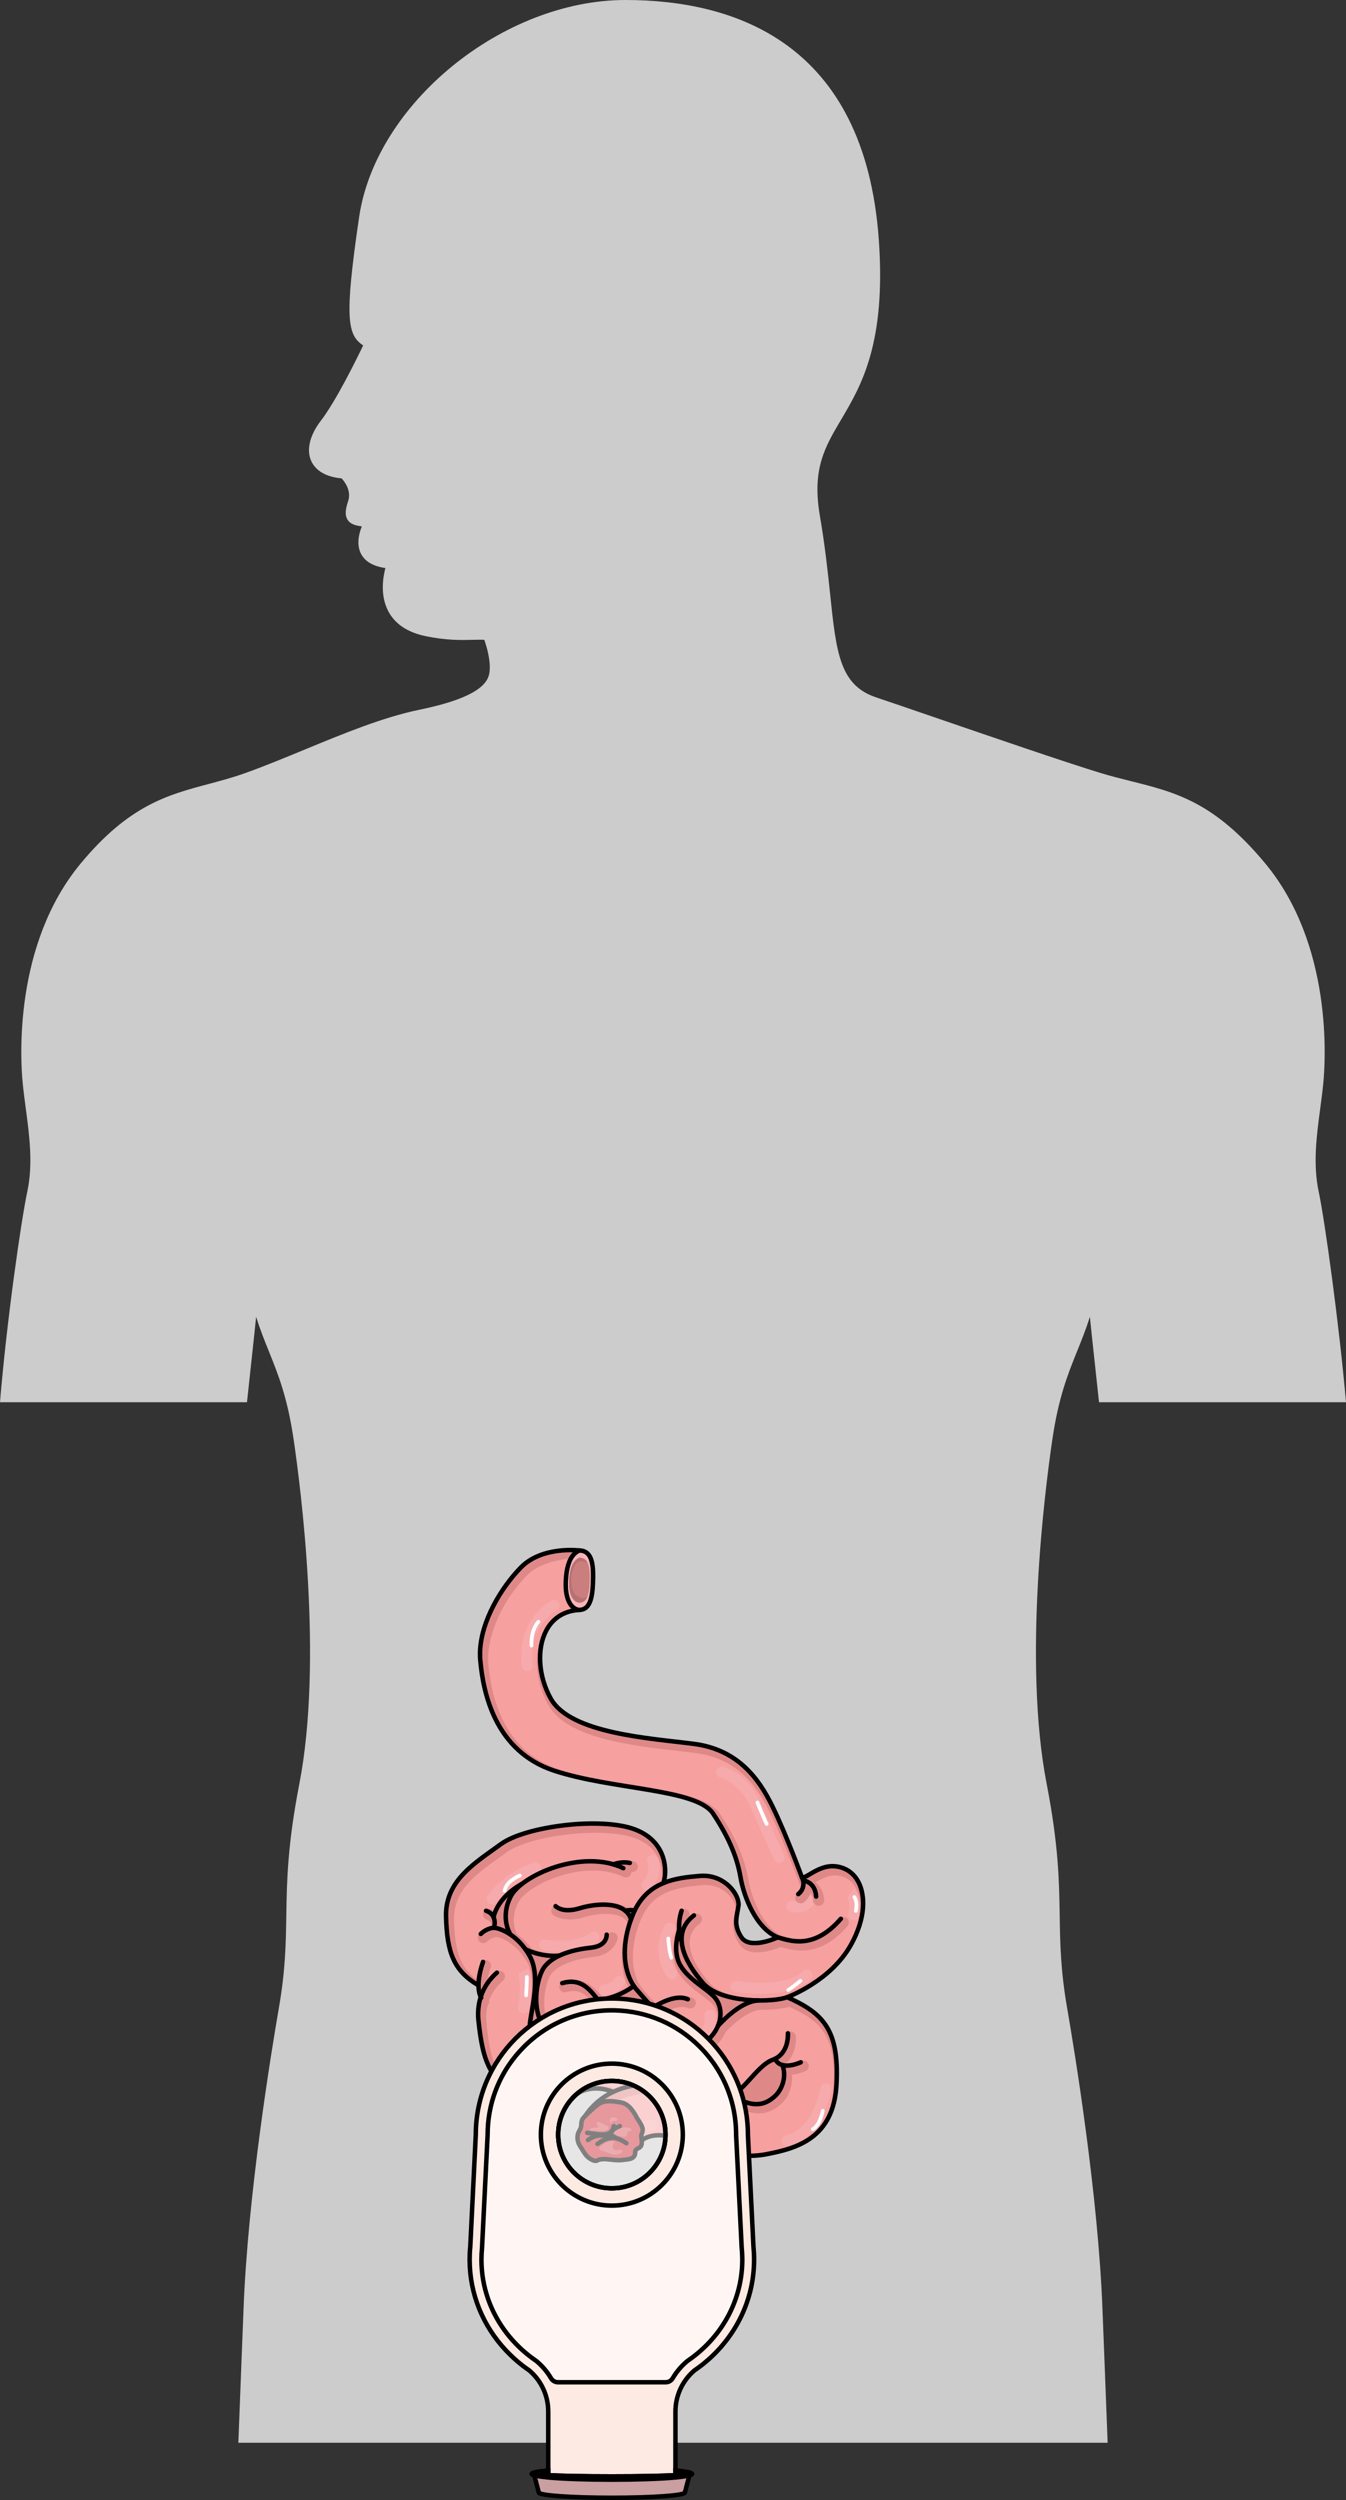<?xml version="1.0" encoding="utf-8"?>
<!-- Generator: Adobe Illustrator 24.0.1, SVG Export Plug-In . SVG Version: 6.00 Build 0)  -->
<svg version="1.1" id="Camada_1" xmlns="http://www.w3.org/2000/svg" xmlns:xlink="http://www.w3.org/1999/xlink" x="0px" y="0px"
	 width="300.199px" height="557.412px" viewBox="0 0 300.199 557.412" enable-background="new 0 0 300.199 557.412"
	 xml:space="preserve">
<rect x="0" y="0" width="300.199" height="557.412" fill="#333333" stroke="none"/>
<g>
	<path fill="#CCCCCC" d="M245.895,515.186c-0.929-25.686-6.272-58.125-7.889-67.455c-1.474-8.5-1.565-14.375-1.662-20.596
		c-0.12-7.711-0.245-15.686-2.914-29.441c-5.284-27.271-0.357-65.654,1.278-76.768c1.378-9.365,3.463-14.543,5.479-19.551
		c0.977-2.426,1.974-4.842,2.889-7.785c0.482,4.858,1.19,11.059,2.037,19.059h55.086c-1.487-17-4.678-40.284-6.09-46.947
		c-1.307-6.159-0.473-12.445,0.334-18.496c0.254-1.905,0.517-3.89,0.701-5.798c0.482-4.979,2.121-30.743-12.975-48.915
		c-11.37-13.682-19.963-15.832-29.913-18.318c-2.248-0.562-4.572-1.145-6.992-1.885c-7.631-2.332-24.383-8.08-36.615-12.278
		c-5.661-1.942-10.474-3.595-13.218-4.51c-8.152-2.717-8.911-9.929-10.287-23.019c-0.531-5.047-1.133-10.766-2.273-17.385
		c-1.811-10.5,1.071-15.367,4.72-21.53c4.475-7.56,10.045-16.968,8.411-40.093C192.871,9.277,163.556,0,139.514,0
		c-27.361,0-55.679,23.049-59.411,48.358c-3.395,22.991-2.546,26.292,0.889,28.673c-1.463,3.048-6.052,12.386-9.434,16.778
		c-2.489,3.239-3.268,6.519-2.135,8.997c1.004,2.197,3.396,3.557,6.762,3.856c0.663,0.71,2.246,2.724,1.456,5.096
		c-0.492,1.474-0.847,2.995-0.118,4.132c0.616,0.961,1.665,1.272,3.174,1.48c-0.644,1.607-1.259,4.076-0.157,6.148
		c0.906,1.707,2.725,2.757,5.416,3.132c-0.569,2.172-1.192,6.203,0.676,9.69c1.509,2.816,4.289,4.664,8.263,5.492
		c4.664,0.971,7.946,0.894,10.583,0.829c0.923-0.022,1.751-0.043,2.534-0.017c0.496,1.404,1.475,4.596,1.168,7.194
		c-0.27,2.284-2.186,5.641-15.647,8.411c-8.115,1.672-16.953,5.32-25.5,8.85c-4.356,1.799-8.859,3.658-13.157,5.205
		c-2.911,1.049-5.706,1.794-8.41,2.515c-9.085,2.421-17.667,4.706-28.434,17.664C2.926,210.667,4.57,236.416,5.053,241.393
		c0.185,1.912,0.447,3.886,0.702,5.795c0.807,6.047,1.64,12.358,0.331,18.514C4.675,272.36,1.485,294.648,0,312.648h55.085
		c0.847-8,1.555-14.199,2.037-19.057c0.914,2.943,1.911,5.387,2.888,7.815c2.016,5.006,4.101,10.168,5.477,19.533
		c1.636,11.119,6.563,49.512,1.281,76.762c-2.668,13.758-2.793,21.73-2.913,29.441c-0.098,6.221-0.189,12.092-1.661,20.59
		c-1.615,9.315-6.959,41.705-7.891,67.455c-0.121,3.355-0.275,7.004-0.443,11.275c-0.219,5.566-0.467,12.185-0.7,18.185h193.878
		c-0.232-6-0.478-12.535-0.695-18.066C246.173,522.264,246.018,518.574,245.895,515.186z"/>
	<g>
		<g>
			<g>
				<g>
					<g>
						<g>
							<g id="XMLID_78_">
								<g>
									<path fill="#F7B5B9" d="M129.23,345.697c2.636,0.041,3.116,2.723,3.048,6.166c-0.067,3.438-0.321,7.086-3.096,7.086
										c0,0-3.439,0-2.957-7.02C126.441,348.762,127.355,346.484,129.23,345.697z"/>
									<path fill="#CA7E7E" d="M129.23,347.313c1.994,0.033,2.355,2.061,2.304,4.662c-0.05,2.6-0.243,5.357-2.339,5.357
										c0,0-2.601,0-2.24-5.307C127.12,349.631,127.813,347.908,129.23,347.313z"/>
									<path fill="#F6A0A0" d="M116.146,420.271c-5.06,2.92-5.95,6.72-6.05,7.23c0,0,0,0,0,0.01c-0.01,0.03-0.01,0.05-0.01,0.05
										c0.14,0.31,0.21,0.64,0.24,0.95c0.02,0.24,0.01,0.47-0.01,0.66c-0.02,0.3-0.07,0.53-0.1,0.65
										c-0.01,0.06-0.02,0.09-0.02,0.09c0.77,0.07,2.16,0.5,3.68,1.53c-0.02-0.02-0.05-0.07-0.11-0.16
										c-0.25-0.44-0.9-1.74-0.97-3.57c-0.01-0.27-0.01-0.55,0-0.85c0.07-1.15,0.37-2.47,1.09-3.9c0.47-0.95,1.38-1.93,2.6-2.88
										C116.366,420.141,116.256,420.211,116.146,420.271z M141.866,479.921c0.7-2.83,3.75-4.8,8.59-3.11
										c6.12,2.13,13.54,4.91,20.42,3.6c6.88-1.31,15.07-3.58,15.69-15.62v-0.09c0.08-1.56,0.09-2.98,0.03-4.28
										c-0.02-0.29-0.03-0.57-0.05-0.85c-0.61-8.03-4.18-11.18-10.99-14.18c0,0,0.04-0.01,0.11-0.04
										c1.08-0.42,9.87-3.98,14.14-11.66c1.66-2.99,2.5-5.84,2.66-8.33c0.04-0.58,0.05-1.13,0.02-1.66
										c-0.19-3.5-1.83-6.09-4.41-7.07c-4.62-1.77-7.9,2.25-9.18,2.06c-0.02,0.01-0.03,0-0.04,0c0,0-3.44-9.43-6.6-15.89
										c-3.16-6.47-7.91-12.66-17.55-13.9c-9.63-1.24-27.45-2.27-31.85-10.05c-1.39-2.45-2.21-5.28-2.37-8.01
										c-0.05-0.7-0.05-1.4-0.01-2.08c0.32-5.08,3.07-9.39,8.71-9.72c0,0-0.14,0-0.36-0.06h-0.01c-0.06-0.02-0.13-0.04-0.21-0.07
										c-0.08-0.03-0.16-0.06-0.24-0.1c-0.04-0.03-0.08-0.05-0.13-0.07c-0.13-0.07-0.26-0.16-0.39-0.28
										c-0.08-0.06-0.15-0.13-0.23-0.21c-0.24-0.23-0.47-0.54-0.67-0.94c-0.14-0.26-0.27-0.57-0.37-0.92
										c-0.06-0.17-0.11-0.36-0.15-0.56c-0.11-0.46-0.18-0.98-0.22-1.58c-0.03-0.5-0.04-1.04-0.02-1.64
										c0.02-0.19,0.03-0.39,0.04-0.59c0.13-1.86,0.49-3.41,1.15-4.53c0.04-0.08,0.09-0.15,0.14-0.22
										c0.06-0.1,0.12-0.18,0.19-0.27c0.08-0.11,0.17-0.22,0.26-0.32c0.07-0.08,0.14-0.16,0.22-0.22c0.08-0.08,0.15-0.15,0.24-0.2
										c0.07-0.07,0.15-0.13,0.24-0.18c0.01-0.01,0.02-0.01,0.03-0.02c0.17-0.11,0.34-0.2,0.53-0.28c0,0-0.04-0.01-0.13-0.02
										c-0.01,0-0.01,0-0.01,0c-1.1-0.1-8.54-0.66-12.92,3.82c-4.31,4.41-8.82,11.81-9.1,18.67c-0.01,0.41-0.01,0.82,0,1.23
										c0.01,0.25,0.03,0.5,0.05,0.74c0.63,7.37,3.36,20.33,16.43,24.65c13.06,4.32,31.81,4,35.5,9.58
										c3.68,5.59,5.39,9.92,6.12,14.24c0.73,4.29,3.42,11.26,8.21,13.31c0.03,0.02,0.07,0.04,0.1,0.05c0,0-6.2,2.9-8.12-0.03
										c-0.8-1.22-1.1-2.26-1.15-3.21c-0.01-0.26-0.01-0.51,0.01-0.76c0.07-1.04,0.36-2.02,0.49-3.1c0.01-0.1,0.02-0.21,0.02-0.33
										c0-0.05,0-0.11-0.01-0.17c-0.19-2.41-3.42-6.53-8.63-6.1c-2.71,0.22-5.57,0.53-8.15,1.6c0.01-0.03,0.02-0.06,0.03-0.09
										c0.16-0.44,0.3-1.08,0.35-1.84c0.03-0.4,0.04-0.83,0.01-1.29c-0.16-2.94-1.63-6.82-6.74-8.75
										c-7.52-2.84-24.4-0.73-29.9,3.3c-5.27,3.87-11.79,7.64-12.19,15.02c-0.02,0.31-0.03,0.63-0.02,0.95
										c0.02,0.76,0.05,1.48,0.09,2.17c0.41,6.72,2.14,10.4,7.15,13.33h0.01c0,0.34,0.02,0.68,0.06,1.01
										c0.07,0.55,0.2,1.07,0.43,1.52c0,0.01,0.01,0.02,0.01,0.03c-0.22,0.69-0.4,1.44-0.5,2.25c-0.03,0.17-0.04,0.35-0.05,0.52
										c-0.02,0.16-0.03,0.33-0.03,0.49c-0.02,0.4-0.01,0.81,0.01,1.24c0.01,0.15,0.02,0.29,0.03,0.44
										c0.01,0.15,0.02,0.3,0.04,0.45c0.8,7.06,1.72,12.8,7.75,15.51c0.03-0.05,0.05-0.07,0.05-0.07
										c2.22,1.05,9.961,3.733,12.923,1.77c0,0,3.197-3.86,9.247-1.51c0.05,0.02,0.11,0.04,0.16,0.06
										c-1.9,0.89-3.59,2.11-4.94,3.61c0.21,0.81,0.48,1.58,0.82,2.32c1.22,2.69,3.31,4.9,5.9,6.29
										c-0.06,0.32-0.09,0.67-0.11,1.03c-0.03,0.69,0.5,1.26,1.18,1.3h0.06c0.66,0,1.21-0.52,1.24-1.18c0-0.05,0.01-0.1,0.01-0.15
										c0.12,0.04,0.25,0.08,0.37,0.11c0.15,0.05,0.3,0.09,0.46,0.12 M121.526,438.501c-0.86,1.07-1.66,3.36-1.87,5.92
										c-0.02,0.2-0.03,0.4-0.04,0.6c-0.03,0.45-0.03,0.91-0.01,1.36c0.13,3.34,1.37,6.73,4.76,8.18
										c0.03,0.02,0.07,0.03,0.11,0.05c-1.5,0.59-2.44,1.21-2.79,1.65c-0.06,0.07-0.12,0.15-0.16,0.23c0,0-0.01-0.01-0.02-0.04
										c-0.05-0.11-0.22-0.44-0.54-0.8c-0.39-0.44-1-0.9-1.9-1.04c0,0-0.01,0-0.02-0.01c-0.04-0.01-0.11-0.03-0.2-0.09h-0.01
										c-0.24-0.18-0.6-0.66-0.66-1.96c-0.02-0.26-0.02-0.56,0-0.9c0-0.09,0.01-0.19,0.02-0.29c0.01-0.11,0.02-0.21,0.03-0.32
										c0-0.11,0.02-0.23,0.04-0.35c0.19-1.37,0.59-3.26,0.83-5.32c0.05-0.32,0.09-0.65,0.12-0.98c0.01-0.15,0.03-0.3,0.03-0.45
										c0.03-0.34,0.06-0.68,0.07-1.03c0.02-0.33,0.03-0.66,0.03-0.99c0.01-0.28,0-0.56-0.01-0.83c-0.01-0.25-0.03-0.5-0.05-0.75
										c-0.12-1.49-0.46-2.9-1.13-4.1c-0.31-0.56-0.64-1.08-0.97-1.54c0.01,0,0.03,0.01,0.07,0.03c0.49,0.25,3.53,1.68,7.29,1.41
										c0.07,0,0.14,0,0.21-0.01C123.476,436.731,122.336,437.511,121.526,438.501z M139.546,426.101
										c0.3-0.06,1.36-0.26,1.94,0.01c0.02,0,0.03,0,0.04,0.01c-0.11,0.21-0.21,0.44-0.3,0.67c-0.17,0.4-0.34,0.82-0.48,1.22
										h-0.01c0-0.01-0.01-0.02-0.01-0.03c-0.25-0.78-0.69-1.39-1.26-1.86C139.466,426.121,139.496,426.111,139.546,426.101z
										 M133.336,445.961c0,0,0.02,0,0.06,0c0.49-0.01,3.85-0.15,7.97-3.06c0.19,0.27,0.39,0.53,0.59,0.76
										c2.36,2.74,3.27,3.72,3.51,3.98c0.05,0.05,0.07,0.07,0.07,0.07S137.096,451.921,133.336,445.961z M160.136,451.811
										c0.02-0.06,0.05-0.12,0.07-0.17c0.31-0.78,0.46-1.55,0.48-2.28c0.01-0.27,0.01-0.53-0.01-0.78
										c-0.1-1.22-0.55-2.29-1.22-3.07c-0.59-0.69-1.46-1.37-2.42-2.1c-1.84-1.38-4.03-2.94-5.29-5.11
										c-0.65-1.1-0.89-2.33-0.93-3.49c-0.02-0.41-0.01-0.81,0.02-1.19c0.12-1.81,0.63-3.2,0.63-3.2h0.04
										c0.01,0.15,0.03,0.28,0.05,0.41c0.14,1.3,0.47,2.11,0.47,2.11h0.01c0,0.02,0,0.04,0.01,0.06c0.01,0.21,0.04,0.42,0.07,0.63
										c0.44,2.99,2.5,6.13,4.73,8.66c0.24,0.27,0.5,0.53,0.79,0.76c2.55,2.1,6.98,2.92,10.88,3.04c0.19,0.01,0.39,0.02,0.58,0.02
										v0.01C164.876,446.351,160.326,451.581,160.136,451.811z M172.666,467.611c-1.79,1.51-4.19,2.75-8.88,0
										c-0.43-0.26-0.9-0.49-1.39-0.7c0.11,0.04,0.22,0.06,0.33,0.07c2.68,0.3,5.96-6.3,9.6-7.62c0.19-0.08,0.38-0.16,0.55-0.24
										c0.35,0.8,0.95,1.22,1.64,1.4c0.19,0.5,0.3,1.03,0.35,1.55c0.02,0.27,0.02,0.55,0.01,0.82
										C174.796,464.751,173.926,466.551,172.666,467.611z"/>
								</g>
							</g>
						</g>
						<path fill="#F7AAAC" d="M117.609,372.572c-0.621,0-1.156-0.467-1.228-1.098c-1.184-10.354,6.251-14.418,6.567-14.586
							c0.605-0.316,1.353-0.088,1.678,0.518c0.316,0.603,0.088,1.351-0.516,1.672c-0.266,0.145-6.254,3.496-5.27,12.113
							c0.078,0.68-0.41,1.295-1.092,1.371C117.704,372.57,117.656,372.572,117.609,372.572z"/>
						<path fill="#F7AAAC" d="M173.758,415.369c-0.473,0-0.922-0.271-1.131-0.73c-0.021-0.055-2.51-5.578-5.23-11.703
							c-2.471-5.561-6.671-6.578-6.713-6.586c-0.666-0.156-1.084-0.82-0.931-1.484c0.153-0.666,0.813-1.088,1.483-0.934
							c0.219,0.051,5.453,1.318,8.424,7.998c2.719,6.121,5.201,11.637,5.226,11.691c0.282,0.627,0.005,1.357-0.618,1.639
							C174.101,415.334,173.928,415.369,173.758,415.369z"/>
						<path fill="#F7AAAC" d="M177.843,426.432c-0.573,0-1.12-0.1-1.587-0.254c-0.65-0.217-1-0.918-0.783-1.568
							c0.217-0.648,0.916-0.998,1.564-0.783c0.262,0.088,1.602,0.461,2.48-0.682c0.417-0.541,1.195-0.643,1.738-0.225
							c0.543,0.414,0.643,1.195,0.227,1.738C180.471,425.969,179.092,426.432,177.843,426.432z"/>
						<path fill="#F7AAAC" d="M190.41,428.168c-0.09,0-0.18-0.012-0.271-0.031c-0.668-0.146-1.088-0.81-0.94-1.477
							c0.606-2.73-0.253-3.582-0.261-3.59c0.031,0.031,0.055,0.043,0.055,0.043l1.455-2.004c0.225,0.162,2.146,1.705,1.169,6.086
							C191.488,427.775,190.977,428.168,190.41,428.168z"/>
						<path fill="#F7AAAC" d="M169.734,444.563c-1.693,0-3.609-0.131-5.786-0.445c-0.677-0.098-1.148-0.727-1.05-1.404
							c0.1-0.676,0.725-1.146,1.402-1.049c11.338,1.641,14.668-2.01,14.701-2.045c0.43-0.535,1.199-0.605,1.733-0.178
							c0.532,0.43,0.606,1.219,0.179,1.75C180.783,441.355,178.08,444.563,169.734,444.563z"/>
						<path fill="#F7AAAC" d="M149.814,441.379c-0.41,0-0.811-0.203-1.043-0.574c-3.99-6.248-0.537-11.346-0.387-11.557
							c0.391-0.563,1.16-0.699,1.723-0.307c0.561,0.391,0.699,1.156,0.313,1.719c-0.117,0.172-2.633,3.998,0.436,8.813
							c0.369,0.578,0.199,1.342-0.375,1.711C150.273,441.316,150.039,441.379,149.814,441.379z"/>
						<path fill="#F7AAAC" d="M144.308,421.563c-0.284,0-0.571-0.098-0.806-0.299c-0.52-0.443-0.58-1.227-0.134-1.748
							c1.888-2.201,1.087-4.103,1.054-4.182c-0.293-0.617-0.025-1.35,0.592-1.643c0.618-0.291,1.359-0.02,1.651,0.598
							c0.065,0.135,1.55,3.381-1.417,6.84C145.004,421.414,144.656,421.563,144.308,421.563z"/>
						<path fill="#F7AAAC" d="M124.879,435.162c-1.984,0-3.484-0.246-3.621-0.272c-0.674-0.113-1.129-0.754-1.015-1.426
							c0.115-0.674,0.757-1.131,1.429-1.016l0,0c0.066,0.014,6.789,1.105,10.021-1.527c0.528-0.432,1.308-0.354,1.742,0.18
							c0.433,0.529,0.352,1.309-0.179,1.74C130.93,434.74,127.483,435.162,124.879,435.162z"/>
						<path fill="#F7AAAC" d="M134.811,444.955c-0.593,0-1.119-0.43-1.219-1.035c-0.111-0.672,0.343-1.309,1.016-1.424
							c0.618-0.107,2.023-0.566,2.422-1.301c0.326-0.6,1.08-0.816,1.679-0.494c0.601,0.33,0.823,1.082,0.493,1.682
							c-1.082,1.986-3.869,2.504-4.185,2.555C134.948,444.951,134.881,444.955,134.811,444.955z"/>
						<path fill="#F7AAAC" d="M109.766,424.588c-0.25,0-0.504-0.076-0.725-0.236c-0.553-0.402-0.675-1.172-0.275-1.725
							c0.155-0.219,3.889-5.311,10.259-7.336c0.65-0.209,1.349,0.152,1.558,0.803c0.205,0.652-0.152,1.348-0.806,1.555
							c-5.571,1.773-8.974,6.381-9.005,6.43C110.528,424.412,110.15,424.588,109.766,424.588z"/>
						<path fill="#F7AAAC" d="M116.787,448.943c-0.063,0-0.127-0.002-0.193-0.012c-0.672-0.105-1.137-0.74-1.031-1.414
							c0.859-5.527-0.014-7.496-0.021-7.516l0.014,0.033l2.188-1.168c0.131,0.25,1.266,2.615,0.267,9.029
							C117.914,448.51,117.387,448.943,116.787,448.943z"/>
						<path fill="#F7AAAC" d="M155.317,456.789c-0.438,0-0.866-0.234-1.09-0.648c-0.325-0.605-0.101-1.353,0.503-1.68
							c2.763-1.486,2.402-4.809,2.384-4.949c-0.079-0.678,0.404-1.295,1.079-1.381c0.676-0.082,1.293,0.395,1.379,1.068
							c0.027,0.209,0.611,5.141-3.67,7.445C155.717,456.744,155.517,456.789,155.317,456.789z"/>
						<path fill="#F7AAAC" d="M175.545,478.533c-0.568,0-1.084-0.398-1.211-0.979c-0.143-0.668,0.281-1.326,0.951-1.471
							c6.123-1.32,7.695-10.459,7.708-10.551c0.112-0.674,0.751-1.131,1.423-1.022c0.676,0.113,1.133,0.748,1.023,1.422
							c-0.02,0.113-0.457,2.721-1.811,5.549c-1.857,3.893-4.563,6.318-7.822,7.022C175.719,478.525,175.633,478.533,175.545,478.533
							z"/>
						<path fill="#F7AAAC" d="M146.646,473.821c0.02,0.68-0.52,1.25-1.2,1.27c-0.43,0.02-4.14,0.28-4.43,4.59
							c0,0.05-0.01,0.1-0.01,0.15c-0.03,0.66-0.58,1.18-1.24,1.18h-0.06c-0.68-0.04-1.21-0.61-1.18-1.3
							c0.02-0.36,0.05-0.71,0.11-1.03c0.89-5.84,6.68-6.06,6.74-6.07h0.03C146.076,472.611,146.636,473.151,146.646,473.821z"/>
						<path fill="#F7AAAC" d="M137.426,465.598c-0.234,0-0.473-0.066-0.686-0.207c-1.62-1.082-3.781-0.773-3.803-0.773
							c-0.674,0.102-1.307-0.361-1.41-1.033c-0.104-0.676,0.355-1.303,1.027-1.41c0.13-0.022,3.122-0.471,5.561,1.154
							c0.568,0.379,0.723,1.147,0.343,1.719C138.221,465.404,137.826,465.598,137.426,465.598z"/>
						<path fill="#DE8988" d="M188.886,427.711c-0.51-0.45-1.3-0.39-1.75,0.13c-5.13,5.94-9.51,4.69-12.14,3.94
							c-0.19-0.06-0.38-0.11-0.56-0.16c-4.25-1.81-6.81-8.39-7.5-12.4c-0.82-4.8-2.76-9.34-6.31-14.71
							c-2.51-3.8-10.27-5.05-19.26-6.49c-5.78-0.93-11.75-1.89-16.88-3.59c-11.54-3.82-14.85-14.93-15.59-23.58
							c-0.41-4.76,2.14-12.96,8.71-19.67c2.48-2.54,7-3.49,9.71-3.68c0.02-0.01,0.04-0.01,0.06-0.01c0.04-0.08,0.09-0.15,0.14-0.22
							c0.06-0.09,0.12-0.18,0.19-0.27c0.08-0.11,0.17-0.22,0.26-0.32c0.07-0.07,0.15-0.15,0.22-0.22c0.08-0.07,0.16-0.14,0.24-0.2
							c0.08-0.07,0.16-0.12,0.24-0.18c0.01-0.01,0.02-0.01,0.03-0.02c0.17-0.11,0.34-0.2,0.53-0.28c0,0-0.04-0.01-0.13-0.02
							c-0.01,0-0.01,0-0.01,0c-1.1-0.1-8.54-0.66-12.92,3.82c-4.31,4.41-8.82,11.81-9.1,18.67c-0.01,0.41-0.01,0.82,0,1.23
							c0.01,0.25,0.03,0.5,0.05,0.74c0.63,7.37,3.36,20.33,16.43,24.65c13.06,4.32,31.81,4,35.5,9.58
							c3.68,5.59,5.39,9.92,6.12,14.24c0.73,4.29,3.42,11.26,8.21,13.31c0.03,0.02,0.07,0.04,0.1,0.05c0,0-6.2,2.9-8.12-0.03
							c-0.8-1.22-1.1-2.26-1.15-3.21c-0.01-0.26-0.01-0.51,0.01-0.76c0.07-1.04,0.36-2.02,0.49-3.1c0.01-0.07,0.01-0.14,0.01-0.21
							c0.01-0.03,0.01-0.07,0.01-0.12c0-0.05,0-0.11-0.01-0.17c0-0.07-0.01-0.14-0.02-0.22c-0.36-2.43-3.55-6.3-8.61-5.88
							c-2.71,0.22-5.57,0.53-8.15,1.6c0.01-0.03,0.02-0.06,0.03-0.09c0.16-0.44,0.3-1.08,0.35-1.84c0.03-0.4,0.04-0.83,0.01-1.29
							c-0.16-2.94-1.63-6.82-6.74-8.75c-7.52-2.84-24.4-0.73-29.9,3.3c-5.27,3.87-11.79,7.64-12.19,15.02
							c-0.02,0.31-0.03,0.63-0.02,0.95c0.02,0.76,0.05,1.48,0.09,2.17c0.41,6.72,2.14,10.4,7.15,13.33h0.01
							c0,0.34,0.02,0.68,0.06,1.01c0.07,0.55,0.2,1.07,0.43,1.52c0,0.01,0.01,0.02,0.01,0.03c-0.22,0.69-0.4,1.44-0.5,2.25
							c-0.03,0.17-0.04,0.35-0.05,0.52c-0.02,0.16-0.03,0.33-0.03,0.49c-0.02,0.4-0.01,0.81,0.01,1.24
							c0.01,0.15,0.02,0.29,0.03,0.44c0.01,0.15,0.02,0.3,0.04,0.45c0.04,0.38,0.09,0.79,0.15,1.22c0.01,0.06,0.02,0.13,0.02,0.19
							c0.8,6.37,2.06,11.38,7.63,14.03c2.22,1.05,9.961,3.733,12.923,1.77c0,0,1.307-1.58,3.817-2.09c0.31-0.07,0.65-0.12,1.01-0.15
							c0.01-0.01,0.02-0.01,0.03,0c0.15-0.01,0.31-0.02,0.47-0.02c0.32-0.01,0.65,0,1,0.03c0.3,0.02,0.6,0.07,0.92,0.13
							c0.31,0.06,0.63,0.14,0.97,0.24c0.17,0.04,0.34,0.1,0.51,0.16c0.17,0.06,0.34,0.12,0.52,0.19c0.05,0.02,0.11,0.04,0.16,0.06
							c-1.9,0.89-3.59,2.11-4.94,3.61c0.21,0.81,0.48,1.58,0.82,2.32c1.31-1.69,3.05-3.07,5.09-4.03c0.06-0.03,0.12-0.05,0.18-0.08
							c1.92-0.88,4.1-1.4,6.42-1.48c6.03-0.2,14.59-0.14,19.29,2.61c5.31,3.13,8.3,1.58,10.3-0.12c1.87-1.58,2.85-4.24,2.61-6.7
							c1.51-0.14,2.83-0.73,3.04-0.83c0.61-0.29,0.88-1.02,0.59-1.64c-0.29-0.62-1.03-0.89-1.65-0.6c-0.53,0.25-2.23,0.85-3.29,0.53
							c0.87-0.79,1.5-1.82,1.87-3.09c0.43-1.48,0.34-2.75,0.33-2.89c-0.06-0.68-0.66-1.19-1.34-1.13c-0.68,0.06-1.19,0.66-1.13,1.34
							c0,0.04,0.27,3.6-2.6,4.65c-2.01,0.73-3.74,2.65-5.41,4.49c-1.18,1.31-2.96,3.28-3.68,3.05c-5.23-2.26-12.8-2.35-19.01-2.14
							c-2.51,0.08-4.87,0.61-6.99,1.52c-4.72-1.7-9.133,0.379-10.633,1.52c-2.345,0.919-6.837-0.08-11.777-1.85
							c-4.76-2.46-5.65-7.27-6.44-14.22c-0.18-1.59-0.05-2.99,0.26-4.2c0.27-0.28,0.39-0.67,0.33-1.06c0.83-2.23,2.22-3.69,3-4.37
							c0.11-0.1,0.21-0.18,0.31-0.33c0.38-0.57,0.23-1.34-0.35-1.72c-0.5-0.33-1.15-0.25-1.56,0.16l-0.03,0.02
							c-0.48,0.42-1.14,1.07-1.81,1.95c0.2-1.26,0.56-2.44,0.79-3.06c0.24-0.64-0.08-1.35-0.72-1.59c-0.64-0.24-1.35,0.08-1.6,0.72
							c-0.11,0.29-0.63,1.73-0.91,3.49c-3.54-2.67-4.79-6.22-4.95-13.26c-0.15-6.58,4.97-10.22,9.92-13.75
							c0.6-0.43,1.2-0.86,1.78-1.28c2.42-1.78,7.63-3.31,13.61-4c6.16-0.72,11.82-0.39,15.13,0.86c2.52,0.95,4.28,2.5,5.22,4.61
							c0.89,2.01,0.84,4.11,0.55,5.28c-0.72,0.34-1.43,0.74-2.11,1.21c0,0,0,0.01-0.01,0.01c-0.21,0.16-0.43,0.32-0.64,0.49
							c-1.25,1.01-2.38,2.3-3.32,3.99c-0.39-0.01-0.77,0.02-1.09,0.07c-2.67-1.76-7.05-1.61-10.87-0.41
							c-2.86,0.89-4.48-0.06-4.58-0.12c-0.56-0.37-1.32-0.22-1.7,0.35c-0.38,0.57-0.23,1.34,0.34,1.72c0.11,0.07,2.6,1.68,6.67,0.41
							c3.19-0.99,8.51-1.46,9.81,1.29c-1.85,5.38-1.74,10.7,0.27,14.48c-2.63,1.63-4.82,2.05-5.78,2.16
							c-1.8-2.28-4.29-4.97-8.87-3.61c-0.66,0.19-1.03,0.88-0.84,1.54c0.2,0.65,0.89,1.02,1.54,0.83c3.09-0.91,4.55,0.62,6.59,3.26
							c3.47,5.37,10.5,3.73,13.75,2.11c0.02-0.01,0.03-0.02,0.04-0.03c0.01,0,0.03,0,0.03-0.01c1.28-0.75,4.67-2.73,6.74-1.79
							c0.62,0.28,1.35,0,1.63-0.62c0.29-0.62,0.01-1.35-0.61-1.64c-2.78-1.26-6.15,0.31-8.14,1.42c-0.53-0.58-1.42-1.59-2.88-3.29
							c-0.16-0.18-0.31-0.37-0.45-0.56c-0.02-0.04-0.04-0.08-0.06-0.11c-0.03-0.03-0.05-0.06-0.07-0.09
							c-2.63-3.91-1.93-10.14,0.05-14.82c1.39-3.29,3.46-5.1,5.98-6.16c0.06-0.02,0.1-0.04,0.15-0.06c2.27-0.92,4.89-1.24,7.69-1.47
							c2.99-0.25,4.9,1.24,5.77,2.14c1.09,1.14,1.6,2.44,1.52,3.08c-0.05,0.43-0.13,0.85-0.22,1.29c-0.35,1.81-0.74,3.85,1.06,6.6
							c2.18,3.33,7.59,1.37,9.25,0.67c0.07,0.02,0.13,0.04,0.2,0.06c1.08,0.31,2.61,0.75,4.44,0.75c2.87,0,6.49-1.09,10.26-5.45
							C189.466,428.941,189.406,428.161,188.886,427.711z M192.486,423.701c-0.01-0.22-0.03-0.44-0.05-0.65
							c-0.02-0.21-0.05-0.42-0.09-0.62c-0.47-2.85-2.01-4.94-4.27-5.8c-4.62-1.77-7.9,2.25-9.18,2.06c-0.02,0.01-0.03,0-0.04,0
							c0,0-3.44-9.43-6.6-15.89c-3.16-6.47-7.91-12.66-17.55-13.9c-9.63-1.24-27.45-2.27-31.85-10.05
							c-1.39-2.45-2.21-5.28-2.37-8.01c-0.05-0.7-0.05-1.4-0.01-2.08c0.32-5.08,3.07-9.39,8.71-9.72c0,0-0.14,0-0.36-0.06h-0.01
							c-0.06-0.02-0.13-0.04-0.21-0.07c-0.07-0.03-0.15-0.06-0.24-0.1c-0.04-0.03-0.08-0.05-0.13-0.07
							c-0.12-0.08-0.26-0.17-0.39-0.28c-0.08-0.06-0.15-0.13-0.23-0.21c-0.23-0.24-0.46-0.54-0.67-0.94
							c-0.14-0.26-0.26-0.57-0.37-0.92c-0.05-0.17-0.11-0.36-0.15-0.56c0.12,1.2,0.41,2.19,0.94,3c-2.29,0.78-4.8,2.6-6.02,4.85
							c-2.46,4.51-2.06,11.15,0.98,16.52c4.18,7.38,18.5,9.02,28.97,10.21c1.36,0.16,2.65,0.3,3.8,0.45
							c9.58,1.23,13.9,7.71,16.59,13.22c3.11,6.33,6.53,15.68,6.56,15.77c0.02,0.06,0.04,0.11,0.07,0.15v0.01
							c0.32,0.6,0.3,1.54-0.49,2.16c-0.54,0.41-0.64,1.19-0.22,1.73c0.01,0.02,0.02,0.03,0.04,0.04c0.24,0.29,0.59,0.44,0.94,0.44
							c0.26,0,0.53-0.08,0.76-0.26c0.52-0.4,0.92-0.91,1.19-1.46c0.1-0.19,0.18-0.39,0.25-0.59c0.15,0.2,0.29,0.46,0.4,0.8
							c0.07,0.25,0.13,0.55,0.15,0.9c0.02,0.26,0.11,0.5,0.27,0.69c0.22,0.29,0.58,0.47,0.97,0.47h0.07
							c0.69-0.04,1.21-0.63,1.17-1.31c-0.13-1.97-0.98-3.2-1.93-3.91c1.57-0.93,3.71-2.18,6.3-1.19c1.43,0.55,2.5,1.71,3.1,3.36
							c0.08,0.21,0.16,0.48,0.24,0.79c0.22,0.88,0.39,2.16,0.23,3.79c-0.01,0.04-0.01,0.08-0.01,0.11
							c-0.21,1.94-0.88,4.38-2.48,7.26c-4.25,7.67-13.49,11.1-13.58,11.13c0,0-0.01,0-0.02,0.01h-0.01
							c-1.1,0.44-4.43,0.88-8.41,0.52c-4.24-0.4-7.41-1.56-8.92-3.28c-1.83-2.07-4.83-6.07-4.49-9.57c0.14-1.48,0.88-2.72,2.25-3.77
							c0.54-0.41,0.64-1.19,0.22-1.73c-0.41-0.55-1.19-0.65-1.73-0.23c-0.36,0.27-0.69,0.56-0.99,0.86c0.05-0.17,0.1-0.34,0.16-0.52
							c0.22-0.65-0.13-1.35-0.78-1.57c-0.65-0.21-1.35,0.14-1.57,0.79c-0.55,1.64-0.67,3.18-0.6,4.44c-0.3,0.92-1.58,5.33,0.43,8.75
							c1.32,2.25,3.42,3.83,5.27,5.22c1.03,0.78,2,1.5,2.57,2.17c0.81,0.94,1.36,2.82,0.52,4.91c-0.04,0.07-0.07,0.15-0.09,0.23
							c-0.11,0.24-0.23,0.49-0.38,0.73c-0.35,0.58-0.81,1.16-1.41,1.74l-0.52,0.5c-0.63,0.61-1.2,1.15-1.71,1.61
							c-2.36,2.1-3.63,2.6-5.36,1.4c-0.57-0.38-1.12-0.81-1.7-1.26c-2.77-2.16-5.91-4.6-12.6-4.6c-0.08,0-0.16,0.01-0.25,0.01
							c-4.52,0.04-8.05,0.78-10.5,1.68c-1.67-0.84-2.79-2.34-3.33-4.47c-0.93-3.68,0.15-8.09,1.3-9.5c1.54-1.89,4.91-3.21,9.52-3.73
							c4.2-0.46,5.14-3.76,5.17-3.9c0.18-0.65-0.21-1.34-0.87-1.52s-1.33,0.2-1.51,0.86c-0.01,0.02-0.05,0.15-0.14,0.33
							c-0.29,0.53-1.06,1.57-2.93,1.77c-0.27,0.03-0.55,0.07-0.84,0.11c-1.59,0.21-3.35,0.57-5.01,1.16c-0.01-0.01-0.02,0-0.02,0
							c-0.47,0.16-0.93,0.33-1.37,0.53c-3.1,0.23-5.71-0.83-6.49-1.19c-1.02-1.36-2.13-2.39-3.21-3.15
							c-0.34-0.62-1.63-3.41,0.21-7.05c0.4-0.78,1.16-1.61,2.2-2.42c0.04-0.03,0.08-0.06,0.12-0.09c1.77-1.35,4.28-2.62,7.02-3.49
							c5.26-1.66,10.42-1.58,14.14,0.23c0.62,0.3,1.36,0.04,1.66-0.58c0.08-0.15,0.12-0.32,0.12-0.49c0.66,0.11,1.29-0.31,1.42-0.97
							c0.14-0.67-0.29-1.32-0.96-1.46c-1.72-0.36-3.24,0-3.96,0.23c-2.97-0.79-7.4-1.14-13.17,0.68c-1.46,0.46-2.85,1.02-4.12,1.65
							c-0.08,0.04-0.16,0.08-0.24,0.11c-1.3,0.66-2.47,1.39-3.46,2.16c-3.63,2.02-5.37,4.5-6.2,6.22c-0.23-0.13-0.48-0.25-0.77-0.35
							c-0.65-0.21-1.35,0.14-1.57,0.79c-0.21,0.64,0.14,1.35,0.78,1.56c0.91,0.3,1.11,0.98,1.11,1.54
							c-0.74,0.19-1.76,0.62-2.74,1.55c-0.5,0.48-0.51,1.26-0.04,1.75c0.47,0.5,1.25,0.52,1.75,0.04c0.93-0.88,1.86-1.01,2.07-1.03
							c1.12,0.15,4.55,1.44,6.92,5.7c1.76,3.15,0.87,8.29,0.29,11.7c-0.21,1.22-0.39,2.26-0.43,3.05c-0.04,0.9,0.02,1.6,0.15,2.16
							c-1.29,0.66-2.1,1.88-2.23,2.08c-0.36,0.57-0.19,1.33,0.38,1.7c0.57,0.37,1.34,0.2,1.71-0.37c0.31-0.48,1.19-1.44,1.92-1.33
							h0.02c0.62,0.1,1.03,0.47,1.26,0.77c-0.12,0.38-0.18,0.78-0.24,1.17c-0.16,0.98-0.29,1.82-1.16,2.57
							c-0.52,0.45-0.58,1.23-0.13,1.75c0.24,0.28,0.59,0.43,0.93,0.43c0.29,0,0.58-0.1,0.81-0.3c1.56-1.34,1.81-2.91,1.99-4.06
							c0.08-0.47,0.16-0.95,0.3-1.12c0.22-0.28,0.95-0.75,2.17-1.25c0.07-0.02,0.14-0.05,0.21-0.08c2.07-0.8,5.43-1.62,10.01-1.66
							c6-0.05,8.7,2.05,11.31,4.07c0.58,0.46,1.19,0.93,1.81,1.36c3.97,2.72,7-0.19,10.2-3.28l0.51-0.49
							c1.07-1.03,1.83-2.13,2.32-3.23c1.3-1.48,4.87-4.86,7.84-5.11h0.5c2.47,0,4.65-0.27,5.96-0.66
							c7.41,3.34,10.43,6.71,9.84,18.01c-0.56,10.89-7.56,13.12-14.68,14.47c-6.24,1.19-12.99-1.18-18.95-3.26l-0.83-0.29
							c-4.31-1.5-6.89-0.27-8.12,0.71c1.62-1.09,4.13-1.43,7.16-0.37c6.12,2.13,13.54,4.91,20.42,3.6
							c6.88-1.31,15.07-3.58,15.69-15.62c0.08-1.56,0.09-2.98,0.03-4.28c-0.01-0.29-0.03-0.57-0.05-0.85
							c-0.61-8.03-4.18-11.18-10.99-14.18c0,0,0.04-0.01,0.11-0.04c1.08-0.42,9.87-3.98,14.14-11.66c1.66-2.99,2.5-5.84,2.66-8.33
							C192.506,424.781,192.516,424.231,192.486,423.701z M116.146,420.271c-5.06,2.92-5.95,6.72-6.05,7.23c0,0,0,0,0,0.01
							c-0.01,0.03-0.01,0.05-0.01,0.05c0.14,0.31,0.21,0.64,0.24,0.95c0.02,0.24,0.01,0.47-0.01,0.66c-0.02,0.3-0.07,0.53-0.1,0.65
							c-0.01,0.06-0.02,0.09-0.02,0.09c0.77,0.07,2.16,0.5,3.68,1.53c-0.02-0.02-0.05-0.07-0.11-0.16c-0.25-0.44-0.9-1.74-0.97-3.57
							c-0.01-0.27-0.01-0.55,0-0.85c0.07-1.15,0.37-2.47,1.09-3.9c0.47-0.95,1.38-1.93,2.6-2.88
							C116.366,420.141,116.256,420.211,116.146,420.271z M119.606,446.381c-0.02-0.45-0.02-0.91,0.01-1.36
							c0.01-0.24,0.03-0.48,0.05-0.72c0.03-0.27,0.06-0.54,0.09-0.8l0.01-0.05c0.31-2.15,1.01-4.02,1.76-4.95
							c0.81-0.99,1.95-1.77,3.23-2.37c-0.07,0.01-0.14,0.01-0.21,0.01c-3.76,0.27-6.8-1.16-7.29-1.41
							c-0.04-0.02-0.06-0.03-0.07-0.03c0.33,0.46,0.66,0.98,0.97,1.54c0.67,1.2,1.01,2.61,1.13,4.1c0.03,0.24,0.04,0.49,0.05,0.75
							c0.01,0.27,0.02,0.55,0.01,0.83c0,0.33-0.01,0.66-0.03,0.99c-0.01,0.35-0.04,0.69-0.07,1.03c0,0.15-0.02,0.3-0.03,0.45
							c-0.03,0.33-0.07,0.66-0.12,0.98c-0.24,2.06-0.64,3.95-0.83,5.32c-0.02,0.12-0.04,0.24-0.04,0.35
							c-0.01,0.11-0.02,0.21-0.03,0.32c-0.01,0.1-0.02,0.2-0.02,0.29c-0.02,0.34-0.02,0.64,0,0.9c0.06,1.3,0.42,1.78,0.66,1.96h0.01
							c0.09,0.06,0.16,0.08,0.2,0.09c0.01,0.01,0.02,0.01,0.02,0.01c0.9,0.14,1.51,0.6,1.9,1.04c0.32,0.36,0.49,0.69,0.54,0.8
							c0.01,0.03,0.02,0.04,0.02,0.04c0.04-0.08,0.1-0.16,0.16-0.23c0.35-0.44,1.29-1.06,2.79-1.65c-0.04-0.02-0.08-0.03-0.11-0.05
							C120.976,453.111,119.736,449.721,119.606,446.381z M168.516,446.091c-3.9-0.12-8.33-0.94-10.88-3.04
							c-0.29-0.23-0.55-0.49-0.79-0.76c-2.23-2.53-4.29-5.67-4.73-8.66c-0.04-0.21-0.06-0.42-0.07-0.63
							c-0.01-0.02-0.01-0.04-0.01-0.06h-0.01c0,0-0.33-0.81-0.47-2.11c-0.02-0.13-0.04-0.26-0.05-0.41h-0.04c0,0-0.51,1.39-0.63,3.2
							c-0.03,0.38-0.04,0.78-0.02,1.19c0.04,1.16,0.28,2.39,0.93,3.49c1.26,2.17,3.45,3.73,5.29,5.11c0.96,0.73,1.83,1.41,2.42,2.1
							c0.67,0.78,1.12,1.85,1.22,3.07c0.02,0.25,0.02,0.51,0.01,0.78c-0.02,0.73-0.17,1.5-0.48,2.28c-0.02,0.05-0.05,0.11-0.07,0.17
							c0.19-0.23,4.74-5.46,8.96-5.69v-0.01C168.906,446.111,168.706,446.101,168.516,446.091z M174.866,462.071
							c-0.05-0.52-0.16-1.05-0.35-1.55c-0.69-0.18-1.29-0.6-1.64-1.4c-0.17,0.08-0.36,0.16-0.55,0.24c-3.64,1.32-6.92,7.92-9.6,7.62
							c-0.11-0.01-0.22-0.03-0.33-0.07c0.49,0.21,0.96,0.44,1.39,0.7c4.69,2.75,7.09,1.51,8.88,0c1.26-1.06,2.13-2.86,2.21-4.72
							C174.886,462.621,174.886,462.341,174.866,462.071z M145.466,447.641c-0.24-0.26-1.15-1.24-3.51-3.98
							c-0.2-0.23-0.4-0.49-0.59-0.76c-4.12,2.91-7.48,3.05-7.97,3.06c-0.04,0-0.06,0-0.06,0c3.76,5.96,12.2,1.75,12.2,1.75
							S145.516,447.691,145.466,447.641z M141.486,426.111c-0.58-0.27-1.64-0.07-1.94-0.01c-0.05,0.01-0.08,0.02-0.08,0.02
							c0.57,0.47,1.01,1.08,1.26,1.86c0,0.01,0.01,0.02,0.01,0.03h0.01c0.14-0.4,0.31-0.82,0.48-1.22c0.09-0.23,0.19-0.46,0.3-0.67
							C141.516,426.111,141.506,426.111,141.486,426.111z"/>
						<path fill="#B67172" d="M129.195,357.332c0.946,0,1.506-0.564,1.838-1.42c-0.826,0.699-1.646,0.531-2.625-0.309
							c-1.167-0.996-1.453-4.416-0.256-6.496c0.874-1.518,2.23-1.018,2.9-0.637c-0.346-0.711-0.912-1.145-1.822-1.158
							c-1.418,0.596-2.11,2.318-2.275,4.713C126.594,357.332,129.195,357.332,129.195,357.332z"/>
						<g>
							<path fill="none" stroke="#000000" stroke-linecap="round" stroke-linejoin="round" stroke-miterlimit="10" d="
								M147.939,419.863c0.805-2.063,1.173-9.127-6.35-11.973c-7.523-2.842-24.404-0.73-29.908,3.305
								c-5.502,4.037-12.386,7.98-12.201,16.055c0.184,8.074,1.736,12.201,7.24,15.412"/>
							<path fill="none" stroke="#000000" stroke-linecap="round" stroke-linejoin="round" stroke-miterlimit="10" d="
								M107.738,437.434c0,0-1.982,5.229-0.414,7.988"/>
							<path fill="none" stroke="#000000" stroke-linecap="round" stroke-linejoin="round" stroke-miterlimit="10" d="
								M141.366,442.811c-2.22-3.25-2.87-8.71-0.64-14.83c0-0.02,0.01-0.03,0.02-0.05v-0.01c0.15-0.4,0.31-0.81,0.48-1.22
								c0.09-0.2,0.17-0.4,0.26-0.59c0.02-0.03,0.03-0.06,0.04-0.08c1.57-3.28,3.86-5.11,6.44-6.17c2.57-1.07,5.42-1.38,8.12-1.6
								c5.12-0.42,8.33,3.54,8.61,5.97c0.01,0.08,0.02,0.15,0.02,0.22c0.01,0.06,0.01,0.12,0.01,0.17s0,0.09-0.01,0.12
								c0,0.04-0.01,0.08-0.01,0.12c-0.13,1.11-0.44,2.12-0.49,3.19c-0.02,0.25-0.02,0.5-0.01,0.76c0.07,0.93,0.37,1.94,1.14,3.12
								c1.79,2.71,7.24,0.43,8.03,0.07c0.07-0.02,0.1-0.04,0.1-0.04c-4.85-2-7.57-9.04-8.31-13.36c-0.74-4.32-2.44-8.65-6.12-14.23
								c-3.69-5.59-22.44-5.27-35.5-9.59c-13.07-4.32-15.8-17.27-16.43-24.65c-0.02-0.22-0.03-0.43-0.05-0.65
								c-0.01-0.41-0.01-0.82,0-1.23c0.24-6.89,4.77-14.33,9.1-18.76c4.74-4.85,13.06-3.79,13.06-3.79
								c-0.04,0.02-0.09,0.04-0.13,0.06c-0.01,0-0.01,0-0.01,0c-0.56,0.26-1.03,0.66-1.41,1.18c-0.12,0.16-0.24,0.34-0.34,0.53
								c-0.01,0.01-0.01,0.02-0.02,0.03c-0.22,0.39-0.4,0.83-0.55,1.31c-0.05,0.14-0.09,0.28-0.12,0.43
								c-0.05,0.16-0.09,0.32-0.12,0.49c-0.11,0.48-0.19,0.99-0.24,1.54c-0.03,0.21-0.04,0.44-0.06,0.66c0,0.03,0,0.06,0,0.09
								c-0.02,0.2-0.03,0.39-0.04,0.58c0,0,0,0,0,0.01c-0.02,0.6-0.01,1.14,0.02,1.64c0.01,0.15,0.02,0.3,0.04,0.44
								c0.12,1.05,0.36,1.84,0.65,2.44c0.06,0.13,0.13,0.25,0.2,0.36c0.07,0.13,0.15,0.24,0.22,0.34c0.08,0.1,0.15,0.18,0.22,0.26
								c0.1,0.1,0.19,0.19,0.29,0.27c0.05,0.04,0.09,0.08,0.14,0.11c0.13,0.1,0.25,0.17,0.37,0.23c0.01,0.01,0.02,0.01,0.03,0.02
								c0.06,0.03,0.12,0.05,0.18,0.08c0.37,0.15,0.64,0.15,0.64,0.15c-0.12,0.01-0.24,0.02-0.36,0.03h-0.01
								c-5.43,0.49-8.06,4.77-8.34,9.78c-0.04,0.68-0.04,1.38,0.01,2.08c0.18,2.71,1,5.5,2.37,7.92c4.4,7.78,22.22,8.81,31.85,10.05
								c9.64,1.24,14.38,7.43,17.55,13.9c3.16,6.46,6.6,15.89,6.6,15.89c1.25,0.28,4.55-3.85,9.22-2.06
								c2.28,0.87,3.82,2.99,4.27,5.89c0.04,0.2,0.07,0.41,0.09,0.62c0.02,0.21,0.04,0.43,0.05,0.65c0.03,0.53,0.02,1.08-0.02,1.66
								c-0.18,2.47-1.02,5.28-2.67,8.24c-4.54,8.19-14.24,11.7-14.24,11.7c0.04,0.02,0.07,0.03,0.11,0.05
								c6.76,3,10.3,6.16,10.88,14.22c0.02,0.28,0.04,0.56,0.05,0.85c0.06,1.3,0.05,2.72-0.03,4.28
								c-0.62,12.04-8.81,14.31-15.69,15.62s-14.3-1.47-20.42-3.6c-3.03-1.06-5.54-0.72-7.16,0.37c-0.01,0.01-0.02,0.01-0.02,0.02
								c-0.98,0.66-1.64,1.6-1.89,2.68"/>
							<path fill="none" stroke="#000000" stroke-linecap="round" stroke-linejoin="round" stroke-miterlimit="10" d="
								M145.536,447.611c0,0-0.73-0.73-3.58-4.03c-0.21-0.24-0.4-0.5-0.59-0.77c-4.45,3.15-8.03,3.06-8.03,3.06
								c0.02,0.03,0.04,0.06,0.06,0.09c3.59,5.52,11.26,2.07,12.07,1.68C145.516,447.621,145.536,447.611,145.536,447.611"/>
							<path fill="none" stroke="#000000" stroke-linecap="round" stroke-linejoin="round" stroke-miterlimit="10" d="
								M110.826,439.831c-0.05,0.08-2.46,1.88-3.6,5.4c-0.01,0.02-0.01,0.03-0.01,0.05c-0.23,0.69-0.4,1.45-0.49,2.28
								c-0.03,0.17-0.04,0.35-0.05,0.52c-0.02,0.16-0.03,0.33-0.03,0.49c-0.02,0.4-0.01,0.81,0.01,1.24
								c0.01,0.15,0.02,0.29,0.03,0.44c0.02,0.12,0.03,0.24,0.04,0.36c0.05,0.44,0.1,0.88,0.15,1.31c0.01,0.06,0.02,0.13,0.02,0.19
								c0.8,6.37,2.06,11.38,7.63,14.03c2.22,1.05,9.258,3.551,12.44,1.97c1.462-0.727,1.79-1.78,4.3-2.29
								c0.32-0.08,0.65-0.13,1.01-0.15c0.01-0.01,0.02-0.01,0.03,0c0.15-0.02,0.31-0.03,0.47-0.02c0.32-0.01,0.65,0,1,0.03
								c0.3,0.03,0.6,0.07,0.92,0.13c0.31,0.06,0.63,0.14,0.97,0.24c0.17,0.05,0.34,0.1,0.51,0.16s0.34,0.12,0.52,0.19"/>
							<path fill="none" stroke="#000000" stroke-linecap="round" stroke-linejoin="round" stroke-miterlimit="10" d="
								M129.23,345.699c2.635,0.039,3.115,2.721,3.045,6.164c-0.066,3.438-0.32,7.086-3.095,7.086"/>
							<path fill="none" stroke="#000000" stroke-linecap="round" stroke-linejoin="round" stroke-miterlimit="10" d="
								M173.471,431.965c2.568,0.674,7.936,2.945,14.058-4.141"/>
							<path fill="none" stroke="#000000" stroke-linecap="round" stroke-linejoin="round" stroke-miterlimit="10" d="
								M178.858,418.602c0.62,1.17,0.413,2.752-0.824,3.717"/>
							<path fill="none" stroke="#000000" stroke-linecap="round" stroke-linejoin="round" stroke-miterlimit="10" d="
								M179.113,419.277c0,0,2.706,0.221,2.911,3.592"/>
							<path fill="none" stroke="#000000" stroke-linecap="round" stroke-linejoin="round" stroke-miterlimit="10" d="
								M175.557,445.299c-2.961,1.172-14.726,1.445-18.717-3.094c-3.99-4.543-7.43-11.012-2.064-15.139"/>
							<path fill="none" stroke="#000000" stroke-linecap="round" stroke-linejoin="round" stroke-miterlimit="10" d="
								M152.019,432.852c0,0-1.245-3.102,0-6.818"/>
							<path fill="none" stroke="#000000" stroke-linecap="round" stroke-linejoin="round" stroke-miterlimit="10" d="
								M151.467,430.336c0,0-1.658,4.574,0.275,7.875c1.934,3.303,5.994,5.197,7.713,7.211c1.721,2.012,1.997,6.002-1.445,9.305
								c-3.439,3.301-5.848,5.916-9.15,3.647c-3.303-2.27-5.983-5.711-13.828-5.643c-7.846,0.07-12.453,2.338-13.349,3.439
								c-0.896,1.104-0.138,3.307-2.134,5.023"/>
							<path fill="none" stroke="#000000" stroke-linecap="round" stroke-linejoin="round" stroke-miterlimit="10" d="
								M121.523,456.404c0,0-0.666-1.609-2.456-1.887c-1.789-0.272-3.166,1.887-3.166,1.887"/>
							<path fill="none" stroke="#000000" stroke-linecap="round" stroke-linejoin="round" stroke-miterlimit="10" d="
								M119.067,454.518c0,0-1.032-0.066-0.894-2.957c0.136-2.891,2.589-10.733-0.016-15.414c-2.6-4.678-6.453-6.191-7.967-6.328
								c0,0-1.521,0-2.961,1.375"/>
							<path fill="none" stroke="#000000" stroke-linecap="round" stroke-linejoin="round" stroke-miterlimit="10" d="
								M110.191,429.818c0,0,0.892-2.889-1.789-3.785"/>
							<path fill="none" stroke="#000000" stroke-linecap="round" stroke-linejoin="round" stroke-miterlimit="10" d="
								M113.887,431.361c-0.079-0.055-2.43-3.676,0-8.492c2.428-4.818,16.051-10.734,25.133-6.33"/>
							<path fill="none" stroke="#000000" stroke-linecap="round" stroke-linejoin="round" stroke-miterlimit="10" d="
								M136.808,415.688c0,0,1.663-0.732,3.658-0.318"/>
							<path fill="none" stroke="#000000" stroke-linecap="round" stroke-linejoin="round" stroke-miterlimit="10" d="
								M123.912,425.004c0,0,1.484,1.646,5.338,0.478c3.853-1.168,10.182-1.65,11.492,2.445"/>
							<path fill="none" stroke="#000000" stroke-linecap="round" stroke-linejoin="round" stroke-miterlimit="10" d="
								M135.305,431.361c0,0,0.207,2.504-3.439,2.891c-3.646,0.383-8.156,1.479-10.342,4.166c-2.186,2.689-3.896,13.281,2.947,16.1"
								/>
							<path fill="none" stroke="#000000" stroke-linecap="round" stroke-linejoin="round" stroke-miterlimit="10" d="
								M133.332,445.873c-1.881-2.432-3.877-4.906-7.936-3.703"/>
							<path fill="none" stroke="#000000" stroke-linecap="round" stroke-linejoin="round" stroke-miterlimit="10" d="
								M117.18,434.605c0,0,3.361,1.805,7.58,1.432"/>
							<path fill="none" stroke="#000000" stroke-linecap="round" stroke-linejoin="round" stroke-miterlimit="10" d="
								M139.467,426.033c0,0,1.393-0.346,2.055,0"/>
							<path fill="none" stroke="#000000" stroke-linecap="round" stroke-linejoin="round" stroke-miterlimit="10" d="
								M145.533,447.615c1.605-0.939,5.252-3.035,7.867-1.852"/>
							<path fill="none" stroke="#000000" stroke-linecap="round" stroke-linejoin="round" stroke-miterlimit="10" d="
								M160.125,451.73c0,0,4.657-5.461,8.964-5.697"/>
							<path fill="none" stroke="#000000" stroke-linecap="round" stroke-linejoin="round" stroke-miterlimit="10" d="
								M110.084,427.467c0,0,0.646-4.322,6.399-7.467"/>
							<path fill="none" stroke="#000000" stroke-linecap="round" stroke-linejoin="round" stroke-miterlimit="10" d="
								M174.516,460.441c0.2,0.53,0.31,1.08,0.35,1.63c0.02,0.27,0.02,0.55,0.01,0.82c-0.01,0.18-0.03,0.36-0.05,0.53
								c-0.01,0.07-0.02,0.13-0.03,0.19c-0.02,0.12-0.05,0.24-0.07,0.36c-0.32,1.42-1.07,2.72-2.06,3.55
								c-1.79,1.52-4.19,2.75-8.88,0c-0.33-0.2-0.68-0.38-1.05-0.54c0,0-0.01-0.01-0.01,0c-0.11-0.07-0.22-0.12-0.33-0.16
								c-4.76-2.1-11.88-2.31-18.56-2.08c-2.51,0.08-4.88,0.66-6.98,1.63c-0.03,0.02-0.06,0.03-0.1,0.05
								c-1.87,0.88-3.52,2.09-4.86,3.57c-0.59,0.65-1.12,1.35-1.57,2.1"/>
							<path fill="none" stroke="#000000" stroke-linecap="round" stroke-linejoin="round" stroke-miterlimit="10" d="
								M178.584,459.818c0,0-4.473,2.1-5.713-0.791"/>
							<path fill="none" stroke="#000000" stroke-linecap="round" stroke-linejoin="round" stroke-miterlimit="10" d="
								M175.729,453.352c0,0,0.377,4.539-3.406,5.916c-3.783,1.375-7.185,8.49-9.93,7.549"/>
						</g>
					</g>
					<g>
						<path fill="#FFFFFF" d="M118.537,367.326c-0.219,0-0.4-0.172-0.411-0.395c-0.179-3.74,1.587-5.551,1.661-5.625
							c0.162-0.162,0.425-0.162,0.584,0c0.161,0.16,0.161,0.42,0.002,0.582l0,0c-0.016,0.016-1.585,1.652-1.423,5.004
							c0.011,0.228-0.165,0.422-0.396,0.434H118.537z"/>
						<path fill="#FFFFFF" d="M170.993,407.098c-0.151,0-0.298-0.084-0.368-0.229c-0.688-1.373-2.016-4.693-2.074-4.832
							c-0.083-0.213,0.021-0.451,0.231-0.537c0.212-0.084,0.452,0.018,0.537,0.23c0.015,0.031,1.372,3.428,2.044,4.77
							c0.102,0.203,0.019,0.451-0.186,0.551C171.117,407.084,171.055,407.098,170.993,407.098z"/>
						<path fill="#FFFFFF" d="M190.879,426.467c-0.03,0-0.06,0-0.09-0.01c-0.223-0.049-0.363-0.27-0.313-0.492
							c0.412-1.857-0.233-2.703-0.262-2.736c-0.141-0.178-0.113-0.438,0.063-0.578c0.176-0.143,0.432-0.119,0.573,0.053
							c0.038,0.049,0.938,1.156,0.431,3.441C191.238,426.336,191.068,426.467,190.879,426.467z"/>
						<path fill="#FFFFFF" d="M149.736,436.924c-0.166,0-0.324-0.102-0.386-0.266c-0.532-1.416-0.704-4.287-0.713-4.408
							c-0.013-0.225,0.162-0.424,0.39-0.436c0.219-0.012,0.423,0.16,0.436,0.387c0.003,0.027,0.174,2.869,0.66,4.166
							c0.081,0.213-0.027,0.451-0.242,0.529C149.836,436.916,149.785,436.924,149.736,436.924z"/>
						<path fill="#FFFFFF" d="M112.537,422.01c-0.021,0-0.043-0.002-0.064-0.006c-0.223-0.035-0.378-0.244-0.342-0.471
							c0.375-2.436,3.551-3.697,3.684-3.748c0.213-0.084,0.451,0.023,0.535,0.234c0.084,0.211-0.021,0.451-0.234,0.533
							c-0.029,0.012-2.867,1.145-3.17,3.107C112.915,421.863,112.74,422.01,112.537,422.01z"/>
						<path fill="#FFFFFF" d="M136.882,464.01c-0.094,0-0.185-0.031-0.261-0.092c-0.756-0.605-2.008-0.766-2.02-0.768
							c-0.229-0.029-0.391-0.236-0.359-0.461c0.027-0.227,0.239-0.387,0.461-0.361c0.061,0.01,1.496,0.195,2.435,0.947
							c0.178,0.141,0.208,0.4,0.065,0.58C137.121,463.957,137,464.01,136.882,464.01z"/>
						<path fill="#FFFFFF" d="M140.479,477.551c-0.207,0-0.385-0.156-0.41-0.367c-0.205-1.85,2.068-2.633,2.166-2.666
							c0.216-0.07,0.45,0.047,0.521,0.262c0.072,0.217-0.044,0.451-0.259,0.523l0,0c-0.02,0.006-1.739,0.602-1.607,1.791
							c0.023,0.226-0.14,0.432-0.366,0.455C140.509,477.551,140.496,477.551,140.479,477.551z"/>
						<path fill="#FFFFFF" d="M181.277,475.152c-0.139,0-0.275-0.072-0.354-0.199c-0.115-0.197-0.053-0.451,0.143-0.566
							c1.529-0.918,2.028-3.801,2.034-3.83c0.034-0.225,0.249-0.379,0.474-0.338c0.225,0.035,0.378,0.248,0.341,0.473
							c-0.021,0.137-0.567,3.289-2.425,4.402C181.426,475.131,181.352,475.152,181.277,475.152z"/>
						<path fill="#FFFFFF" d="M117.337,445.326c-0.01,0-0.019,0-0.029,0c-0.229-0.018-0.399-0.219-0.382-0.445
							c0.169-2.357,0.17-4.066,0.17-4.084c0-0.229,0.184-0.412,0.412-0.412s0.413,0.184,0.413,0.412
							c0,0.018-0.001,1.756-0.172,4.143C117.733,445.16,117.553,445.326,117.337,445.326z"/>
						<path fill="#FFFFFF" d="M175.793,444.125c-0.141,0-0.275-0.072-0.354-0.201c-0.119-0.195-0.055-0.449,0.14-0.566
							c0.823-0.492,2.677-2.008,2.694-2.023c0.177-0.145,0.438-0.117,0.582,0.061c0.145,0.174,0.117,0.434-0.059,0.578
							c-0.079,0.064-1.92,1.57-2.791,2.092C175.938,444.105,175.865,444.125,175.793,444.125z"/>
					</g>
				</g>
			</g>
		</g>
	</g>
	<g>
		<path fill="#CD3038" d="M133.416,481.587c1.676-0.512,3.651,0.278,5.39,0.016c1.08-0.163,2.648-0.056,2.841-1.416
			c0.065-0.458-0.078-0.588,0.265-0.914c0.422-0.401,0.926-0.357,1.14-1.001c0.161-0.485,0.082-1.189,0.007-1.683
			c-0.109-0.719,0.101-0.732,0.255-1.401c0.236-1.027-0.88-2.247-1.332-3.111c-0.723-1.382-1.798-2.999-3.453-3.299
			c-1.091-0.198-2.392-0.383-3.501-0.241c-1.006,0.129-1.946,0.866-2.689,1.539c-0.661,0.599-1.379,1.222-1.991,1.864
			c-0.636,0.667-0.692,1.088-0.725,1.965c-0.033,0.879-0.665,1.273-0.787,2.168c-0.144,1.055,0.131,1.856,0.73,2.727
			c0.649,0.945,0.956,1.82,1.965,2.472C131.822,481.459,132.827,482.145,133.416,481.587z"/>
		<path fill="#85292A" d="M137.566,476.752c-0.308-0.208-0.617-0.458-0.738-0.81c-0.143-0.418-0.069-0.694,0.214-1.033
			c0.283-0.339,0.829-0.648,1.209-0.872c-0.408,0.173-0.966,0.299-1.349,0c-0.129,0.372-0.655,0.808-0.897,0.888
			c-1.627,0.542-3.33,0.671-5.044,0.615c0.366,0.103,0.576,0.256,0.889,0.473c0.097,0.067,0.2,0.161,0.188,0.277
			c-0.009,0.082-0.073,0.145-0.134,0.201c-0.231,0.214-0.54,0.446-0.771,0.66c0.954-0.499,2.183-0.626,3.215-0.316
			c0.034,0.01,0.073,0.024,0.087,0.057c0.021,0.048-0.021,0.099-0.059,0.135c-0.353,0.329-0.707,0.658-1.06,0.987
			c0.252-0.235,0.893-0.337,1.218-0.426c0.424-0.115,0.856-0.2,1.292-0.253c0.881-0.109,1.778-0.093,2.654,0.05
			c0.437,0.071,0.841,0.274,1.234,0.473c-0.193-0.209-0.641-0.43-0.944-0.563C138.346,477.11,137.952,477.012,137.566,476.752z"/>
		<path fill="none" stroke="#000000" stroke-linecap="round" stroke-linejoin="round" stroke-miterlimit="10" d="M133.416,481.587
			c1.676-0.512,3.651,0.278,5.39,0.016c1.08-0.163,2.648-0.056,2.841-1.416c0.065-0.458-0.078-0.588,0.265-0.914
			c0.422-0.401,0.926-0.357,1.14-1.001c0.161-0.485,0.082-1.189,0.007-1.683c-0.109-0.719,0.101-0.732,0.255-1.401
			c0.236-1.027-0.88-2.247-1.332-3.111c-0.723-1.382-1.798-2.999-3.453-3.299c-1.091-0.198-2.392-0.383-3.501-0.241
			c-1.006,0.129-1.946,0.866-2.689,1.539c-0.661,0.599-1.379,1.222-1.991,1.864c-0.636,0.667-0.692,1.088-0.725,1.965
			c-0.033,0.879-0.665,1.273-0.787,2.168c-0.144,1.055,0.131,1.856,0.73,2.727c0.649,0.945,0.956,1.82,1.965,2.472
			C131.822,481.459,132.827,482.145,133.416,481.587z"/>
		<path fill="none" stroke="#000000" stroke-linecap="round" stroke-linejoin="round" stroke-miterlimit="10" d="M139.715,477.859
			c-2.191-1.394-3.6-1.887-6.46,0.161"/>
		<path fill="none" stroke="#000000" stroke-linecap="round" stroke-linejoin="round" stroke-miterlimit="10" d="M136.373,476.605
			c-1.137-0.619-3.131-0.976-5.239,0.546"/>
		<path fill="none" stroke="#000000" stroke-linecap="round" stroke-linejoin="round" stroke-miterlimit="10" d="M138.251,477.038
			c-3.1-1.094-2.26-1.883,0-3.001"/>
		<path fill="none" stroke="#000000" stroke-linecap="round" stroke-linejoin="round" stroke-miterlimit="10" d="M136.902,474.038
			c-0.588,2.649-2.66,1.886-5.941,1.503"/>
		<path opacity="0.2" fill="#FFFFFF" d="M134.478,475.131c0.305,0.01,0.626,0.017,0.896-0.126c0.27-0.143,0.457-0.49,0.317-0.762
			c-0.086-0.167-0.266-0.26-0.435-0.343c-0.43-0.21-0.86-0.42-1.289-0.629c-0.177-0.086-0.364-0.175-0.56-0.16
			c-0.196,0.015-0.395,0.175-0.377,0.371c0.021,0.231,0.309,0.374,0.411,0.563c0.046,0.085,0.009,0.199-0.08,0.238
			c-0.305,0.135-0.668,0.108-1.007,0.145c-0.318,0.035-0.814,0.21-0.843,0.59c0.441,0.107,0.99,0.049,1.449,0.064
			C133.464,475.098,133.971,475.114,134.478,475.131z"/>
		<path opacity="0.2" fill="#FFFFFF" d="M139.788,476.206c-0.108,0.176-0.346,0.213-0.552,0.215
			c-0.533,0.006-1.068-0.096-1.561-0.298c-0.317-0.13-0.662-0.378-0.63-0.719c0.025-0.263,0.268-0.446,0.501-0.571
			c0.825-0.443,1.805-0.589,2.723-0.406c0.129,0.026,0.261,0.059,0.369,0.135s0.189,0.203,0.176,0.334
			c-0.041,0.412-0.505,0.267-0.748,0.395C139.705,475.481,139.96,475.925,139.788,476.206z"/>
		<path opacity="0.2" fill="#FFFFFF" d="M136.893,472.896c0.153-0.003,0.308,0.026,0.459,0s0.306-0.132,0.319-0.285
			c0.013-0.149-0.11-0.275-0.237-0.353c-0.139-0.085-0.295-0.141-0.456-0.163c-0.19-0.026-0.39-0.004-0.561,0.084
			c-0.191,0.099-0.338,0.281-0.394,0.489c-0.045,0.168-0.024,0.703,0.279,0.657c0.141-0.021,0.123-0.177,0.201-0.265
			C136.606,472.944,136.739,472.9,136.893,472.896z"/>
		<path opacity="0.2" fill="#FFFFFF" d="M137.368,480.414c0.565-0.024,1.144-0.272,1.469-0.728c0.06-0.084,0.027-0.206-0.064-0.255
			c-0.237-0.128-0.553-0.109-0.831-0.066c-0.343,0.053-0.727,0.115-1.011-0.085c-0.265-0.186-0.352-0.554-0.286-0.871
			c0.05-0.24,0.172-0.457,0.315-0.658c0.072-0.102,0.02-0.244-0.1-0.277c-0.479-0.133-1.012-0.05-1.472,0.152
			c-0.54,0.236-1.001,0.618-1.454,0.995c-0.114,0.095-0.237,0.204-0.257,0.352c-0.037,0.274,0.281,0.445,0.542,0.532
			c0.525,0.177,1.054,0.34,1.561,0.562C136.276,480.284,136.823,480.437,137.368,480.414z"/>
	</g>
	<g>
		<ellipse fill="#C99FA1" cx="136.465" cy="551.596" rx="16.42" ry="0.55"/>
		<path fill="#C99FA1" d="M153.847,551.595l-1.098,4.151c0,0.645-7.293,1.166-16.289,1.166c-8.996,0-16.287-0.522-16.287-1.166
			l-1.099-4.151H153.847z"/>
		<path fill="none" stroke="#000000" stroke-miterlimit="10" d="M153.847,551.595l-1.098,4.151c0,0.645-7.293,1.166-16.289,1.166
			c-8.996,0-16.287-0.522-16.287-1.166l-1.099-4.151H153.847z"/>
		<path fill="#FDEAE2" d="M168.045,500.956l-1.24-25.01c0-16.76-13.59-30.35-30.34-30.35c-16.76,0-30.35,13.59-30.35,30.35
			l-1.23,25.01c-0.1,0.94-0.14,1.89-0.14,2.86c0,7.76,3.04,14.83,8.05,20.2c0.19,0.21,0.39,0.41,0.59,0.61c0.1,0.11,0.2,0.2,0.3,0.3
			c0.3,0.3,0.6,0.59,0.92,0.88c0.62,0.57,1.27,1.12,1.95,1.64c0.01,0,0.02,0.01,0.02,0.01c0.48,0.37,0.96,0.72,1.46,1.06
			c2.67,2.26,4.24,5.6,4.24,9.17v14.19c0,0,0.01,0,0.02,0c2.85,0.16,8.13,0.27,14.17,0.27s11.32-0.11,14.17-0.27
			c0.01,0,0.01,0,0.01,0v-14.19c0-3.56,1.57-6.91,4.24-9.17c0.5-0.34,0.99-0.7,1.46-1.06c0.01-0.01,0.01-0.01,0.02-0.01
			c0.37-0.28,0.73-0.57,1.08-0.88c0.16-0.13,0.33-0.27,0.49-0.42c0.35-0.29,0.68-0.6,1.01-0.92c0.41-0.39,0.81-0.79,1.19-1.21
			c0.39-0.41,0.76-0.83,1.12-1.27c1.44-1.72,2.7-3.61,3.72-5.62c2.06-4.02,3.21-8.54,3.21-13.31
			C168.185,502.846,168.134,501.896,168.045,500.956z M155.985,475.946c0,10.78-8.74,19.52-19.52,19.52s-19.52-8.74-19.52-19.52
			c0-10.78,8.74-19.52,19.52-19.52S155.985,465.166,155.985,475.946z"/>
		<path fill="#FFF6F3" d="M165.535,502.846c-0.02-0.54-0.06-1.09-0.11-1.64c-0.01-0.04-0.01-0.08-0.01-0.12l-1.24-25.01v-0.13
			c0-0.24,0-0.48-0.01-0.72c-0.01-0.43-0.03-0.85-0.06-1.27c-0.02-0.33-0.05-0.66-0.09-0.99c-0.03-0.29-0.06-0.57-0.1-0.86
			c-0.04-0.25-0.08-0.5-0.12-0.75c-0.05-0.29-0.1-0.58-0.15-0.86c-0.12-0.57-0.25-1.14-0.4-1.7c-0.07-0.29-0.16-0.58-0.24-0.87
			c-0.1-0.32-0.2-0.64-0.31-0.96c-0.26-0.76-0.55-1.52-0.88-2.25c-0.01-0.03-0.03-0.05-0.04-0.08c-0.17-0.38-0.35-0.77-0.54-1.14
			c-0.02-0.04-0.04-0.08-0.06-0.12c-0.17-0.34-0.35-0.67-0.54-1.01c-0.06-0.1-0.12-0.2-0.18-0.31c-0.1-0.18-0.21-0.36-0.32-0.54
			c-0.17-0.28-0.35-0.56-0.53-0.84c-0.03-0.03-0.05-0.07-0.07-0.1c-0.1-0.15-0.2-0.29-0.3-0.44c-0.03-0.04-0.06-0.08-0.09-0.12
			c-0.24-0.35-0.5-0.7-0.77-1.04c-0.01-0.02-0.02-0.04-0.04-0.05c-0.06-0.08-0.12-0.15-0.18-0.23c-0.22-0.28-0.45-0.56-0.69-0.83
			c-0.07-0.09-0.15-0.18-0.23-0.26c-0.07-0.09-0.15-0.17-0.22-0.26c-0.02-0.01-0.03-0.03-0.04-0.04c-0.3-0.33-0.6-0.65-0.92-0.96
			c-2.54-2.54-5.48-4.52-8.68-5.89c-3.2-1.37-6.66-2.13-10.24-2.22h-0.05c-0.21,0-0.42-0.01-0.62-0.01c-0.01,0-0.01,0-0.01,0h-0.01
			c-0.12,0-0.23,0.01-0.35,0.01h-0.33c-0.13,0.01-0.25,0.01-0.37,0.02c-0.11,0-0.21,0-0.32,0.01c-0.12,0-0.24,0.01-0.36,0.02
			c-0.11,0.01-0.22,0.01-0.33,0.02c-0.12,0.01-0.23,0.02-0.35,0.03c-0.11,0.01-0.22,0.02-0.33,0.03c-0.12,0.01-0.24,0.02-0.36,0.04
			c-0.11,0.01-0.21,0.02-0.32,0.03c-0.12,0.02-0.23,0.03-0.35,0.05c-0.11,0.02-0.22,0.03-0.33,0.05c-0.11,0.01-0.22,0.03-0.34,0.05
			c-0.11,0.02-0.22,0.03-0.33,0.05c-0.11,0.02-0.22,0.04-0.33,0.06c-0.11,0.02-0.23,0.04-0.34,0.07c-0.11,0.02-0.22,0.04-0.33,0.07
			c-0.11,0.02-0.22,0.04-0.33,0.07c-0.11,0.02-0.23,0.05-0.34,0.08c-0.11,0.02-0.21,0.05-0.32,0.07c-0.11,0.03-0.22,0.06-0.34,0.09
			c-0.1,0.03-0.21,0.06-0.31,0.09c-0.11,0.03-0.22,0.06-0.33,0.09c-0.11,0.03-0.21,0.06-0.32,0.09c-0.11,0.03-0.21,0.07-0.31,0.1
			c-0.11,0.04-0.22,0.07-0.33,0.11c-0.11,0.03-0.22,0.07-0.32,0.11c-0.11,0.03-0.21,0.07-0.32,0.11c-0.11,0.03-0.21,0.07-0.32,0.11
			c-0.1,0.04-0.21,0.08-0.31,0.12c-0.11,0.04-0.22,0.09-0.32,0.13c-0.1,0.04-0.21,0.08-0.31,0.12c-0.1,0.04-0.21,0.09-0.32,0.14
			c-0.1,0.04-0.2,0.08-0.3,0.13c-0.1,0.04-0.21,0.09-0.31,0.14c-0.1,0.05-0.2,0.09-0.3,0.14c-0.1,0.05-0.21,0.1-0.31,0.15
			c-0.1,0.05-0.2,0.09-0.29,0.14c-0.11,0.05-0.21,0.11-0.31,0.16c-0.1,0.05-0.2,0.1-0.29,0.15c-0.11,0.06-0.22,0.12-0.32,0.18
			c-0.09,0.05-0.18,0.1-0.27,0.15c-0.11,0.06-0.21,0.12-0.31,0.18c-0.09,0.05-0.19,0.11-0.28,0.16c-0.1,0.06-0.2,0.13-0.31,0.19
			c-0.09,0.06-0.17,0.11-0.26,0.17c-0.11,0.06-0.21,0.13-0.32,0.2c-0.08,0.06-0.17,0.11-0.25,0.17c-0.1,0.06-0.2,0.13-0.31,0.2
			c-0.08,0.06-0.17,0.12-0.25,0.18c-0.1,0.07-0.19,0.13-0.28,0.2c-0.09,0.07-0.18,0.13-0.27,0.2s-0.18,0.14-0.27,0.2
			c-0.09,0.07-0.18,0.14-0.28,0.21c-0.1,0.09-0.21,0.17-0.31,0.26c-0.07,0.05-0.15,0.11-0.22,0.17c-0.11,0.09-0.21,0.18-0.32,0.27
			c-0.06,0.06-0.13,0.11-0.2,0.17c-0.11,0.1-0.22,0.2-0.33,0.29c-0.07,0.06-0.13,0.11-0.19,0.17c-0.09,0.08-0.19,0.17-0.28,0.26
			c-0.07,0.07-0.15,0.14-0.22,0.21c-0.01,0.01-0.02,0.01-0.03,0.02c-0.16,0.15-0.31,0.31-0.47,0.46c-1.31,1.31-2.47,2.73-3.48,4.23
			c-0.75,1.13-1.42,2.31-1.99,3.52c-0.2,0.41-0.38,0.82-0.55,1.24c-0.6,1.45-1.08,2.95-1.42,4.49c-0.1,0.45-0.19,0.89-0.27,1.34
			c-0.27,1.56-0.41,3.16-0.41,4.78v0.13l-1.24,25.01v0.12c-0.05,0.44-0.08,0.88-0.1,1.31c-0.02,0.44-0.03,0.87-0.03,1.3
			c0,6.03,2.03,11.79,5.72,16.51c1.44,1.85,3.14,3.55,5.07,5.03c0.01,0.01,0.01,0.01,0.01,0.01s0.01,0,0.01,0.01
			c0.05,0.04,0.11,0.08,0.17,0.12c0.39,0.3,0.78,0.58,1.16,0.85c0.08,0.05,0.15,0.1,0.22,0.16c1.27,1.08,2.33,2.35,3.15,3.75
			c0.33,0.55,0.91,0.89,1.55,0.89h24.05c0.64,0,1.22-0.34,1.55-0.89c0.82-1.4,1.88-2.67,3.15-3.75c0.07-0.06,0.14-0.11,0.22-0.16
			c0.33-0.23,0.66-0.47,1-0.72c0.11-0.08,0.23-0.17,0.34-0.26c0.01,0,0.01,0,0.01-0.01c1.72-1.32,3.25-2.8,4.58-4.41
			c0.67-0.81,1.29-1.65,1.85-2.52c0.43-0.64,0.82-1.31,1.19-1.99c0.24-0.45,0.47-0.91,0.69-1.38c1.62-3.49,2.49-7.3,2.49-11.24
			C165.555,503.496,165.545,503.166,165.535,502.846z M136.465,488.043c-6.68,0-12.097-5.416-12.097-12.097
			s5.416-12.097,12.097-12.097s12.097,5.416,12.097,12.097S143.145,488.043,136.465,488.043z"/>
		<path fill="#FDEAE2" d="M136.463,460.111c-8.744,0-15.833,7.089-15.833,15.833c0,8.738,7.089,15.827,15.833,15.827
			s15.827-7.089,15.827-15.827C152.289,467.2,145.207,460.111,136.463,460.111z M136.463,487.906
			c-6.607,0-11.968-5.355-11.968-11.962c0-6.607,5.361-11.968,11.968-11.968c6.607,0,11.962,5.361,11.962,11.968
			C148.424,482.551,143.069,487.906,136.463,487.906z"/>
		<path fill="none" stroke="#000000" stroke-miterlimit="10" d="M136.463,460.111c-8.744,0-15.833,7.089-15.833,15.833
			c0,8.738,7.089,15.827,15.833,15.827s15.827-7.089,15.827-15.827C152.289,467.2,145.207,460.111,136.463,460.111z
			 M136.463,487.906c-6.607,0-11.968-5.355-11.968-11.962c0-6.607,5.361-11.968,11.968-11.968c6.607,0,11.962,5.361,11.962,11.968
			C148.424,482.551,143.069,487.906,136.463,487.906z"/>
		<path fill="none" stroke="#000000" stroke-miterlimit="10" d="M148.424,475.944c0,6.607-5.355,11.962-11.962,11.962
			c-6.607,0-11.968-5.355-11.968-11.962c0-6.607,5.361-11.968,11.968-11.968C143.069,463.976,148.424,469.337,148.424,475.944z"/>
		<circle opacity="0.5" fill="#FFFFFF" cx="136.461" cy="475.942" r="11.964"/>
		<path fill="none" stroke="#000000" stroke-miterlimit="10" d="M148.424,475.944c0,6.607-5.355,11.962-11.962,11.962
			c-6.607,0-11.968-5.355-11.968-11.962c0-6.607,5.361-11.968,11.968-11.968C143.069,463.976,148.424,469.337,148.424,475.944z"/>
		<path fill="none" stroke="#000000" stroke-linecap="round" stroke-linejoin="round" stroke-miterlimit="10" d="M168.185,503.816
			c0,4.77-1.15,9.29-3.21,13.31c-1.02,2.01-2.28,3.9-3.72,5.62c-0.36,0.44-0.73,0.86-1.12,1.27c-0.38,0.42-0.78,0.82-1.19,1.21
			c-0.33,0.32-0.66,0.63-1.01,0.92c-0.16,0.15-0.33,0.29-0.49,0.42c-0.35,0.31-0.71,0.6-1.08,0.88c-0.01,0-0.01,0-0.02,0.01
			c-0.47,0.36-0.96,0.72-1.46,1.06c-2.67,2.26-4.24,5.61-4.24,9.17v14.19c0,0,0,0-0.01,0c-2.85,0.16-8.13,0.27-14.17,0.27
			s-11.32-0.11-14.17-0.27c-0.01,0-0.02,0-0.02,0v-14.19c0-3.57-1.57-6.91-4.24-9.17c-0.5-0.34-0.98-0.69-1.46-1.06
			c0,0-0.01-0.01-0.02-0.01c-0.68-0.52-1.33-1.07-1.95-1.64c-0.32-0.29-0.62-0.58-0.92-0.88c-0.1-0.1-0.2-0.19-0.3-0.3
			c-0.2-0.2-0.4-0.4-0.59-0.61c-5.01-5.37-8.05-12.44-8.05-20.2c0-0.97,0.04-1.92,0.14-2.86l1.23-25.01
			c0-16.76,13.59-30.35,30.35-30.35c16.75,0,30.34,13.59,30.34,30.35l1.24,25.01C168.134,501.896,168.185,502.846,168.185,503.816z"
			/>
		<path fill="none" stroke="#000000" stroke-miterlimit="10" d="M165.531,502.845c-0.02-0.543-0.055-1.09-0.109-1.637
			c-0.004-0.041-0.007-0.083-0.009-0.126l-1.236-25.009c-0.003-0.044-0.003-0.088-0.003-0.13c0-0.24-0.003-0.479-0.009-0.718
			c-0.011-0.426-0.032-0.85-0.061-1.272c-0.023-0.33-0.053-0.66-0.088-0.988c-0.03-0.287-0.065-0.572-0.105-0.857
			c-0.035-0.251-0.072-0.501-0.113-0.75c-0.048-0.289-0.099-0.578-0.155-0.864c-0.113-0.572-0.247-1.139-0.396-1.7
			c-0.077-0.289-0.157-0.577-0.243-0.863c-0.097-0.323-0.201-0.644-0.31-0.963c-0.261-0.764-0.553-1.517-0.88-2.255
			c-0.011-0.026-0.024-0.051-0.035-0.076c-0.172-0.385-0.352-0.766-0.542-1.142c-0.02-0.039-0.04-0.077-0.06-0.115
			c-0.173-0.34-0.353-0.677-0.541-1.01c-0.058-0.104-0.118-0.206-0.178-0.309c-0.105-0.181-0.212-0.361-0.321-0.539
			c-0.173-0.283-0.351-0.563-0.534-0.84c-0.023-0.035-0.045-0.07-0.068-0.104c-0.098-0.146-0.199-0.291-0.3-0.436
			c-0.029-0.041-0.056-0.083-0.085-0.124c-0.249-0.353-0.507-0.7-0.773-1.042c-0.014-0.017-0.026-0.035-0.04-0.052
			c-0.058-0.075-0.119-0.148-0.178-0.222c-0.225-0.282-0.454-0.562-0.691-0.836c-0.075-0.087-0.153-0.173-0.23-0.26
			c-0.075-0.085-0.15-0.171-0.226-0.255c-0.013-0.014-0.026-0.028-0.039-0.042c-0.297-0.326-0.601-0.646-0.915-0.959c0,0,0,0,0,0
			c0,0,0,0,0,0c-5.075-5.075-11.772-7.94-18.923-8.109c-0.017,0-0.033,0-0.05-0.001c-0.207-0.005-0.415-0.008-0.623-0.008
			c-0.003,0-0.005,0-0.008,0c-0.003,0-0.005,0-0.008,0c-0.117,0-0.234,0.003-0.35,0.004c-0.111,0.001-0.223,0.002-0.334,0.004
			c-0.122,0.003-0.243,0.009-0.364,0.013c-0.108,0.004-0.217,0.007-0.325,0.012c-0.121,0.006-0.241,0.015-0.361,0.022
			c-0.109,0.007-0.217,0.012-0.326,0.02c-0.118,0.009-0.235,0.02-0.352,0.03c-0.11,0.01-0.221,0.018-0.331,0.029
			c-0.118,0.012-0.236,0.026-0.354,0.039c-0.109,0.012-0.218,0.023-0.326,0.036c-0.116,0.014-0.232,0.031-0.348,0.047
			c-0.109,0.015-0.219,0.028-0.328,0.044c-0.113,0.017-0.225,0.036-0.338,0.054c-0.111,0.018-0.223,0.034-0.334,0.054
			c-0.11,0.019-0.219,0.041-0.328,0.061c-0.113,0.021-0.227,0.041-0.339,0.063c-0.112,0.022-0.222,0.047-0.334,0.07
			c-0.11,0.023-0.22,0.045-0.329,0.07c-0.113,0.025-0.225,0.053-0.338,0.08c-0.107,0.025-0.214,0.049-0.321,0.076
			c-0.112,0.028-0.224,0.059-0.336,0.088c-0.106,0.028-0.212,0.055-0.317,0.084c-0.109,0.03-0.218,0.063-0.326,0.095
			c-0.107,0.031-0.215,0.061-0.322,0.093c-0.104,0.032-0.208,0.066-0.312,0.099c-0.11,0.035-0.221,0.069-0.331,0.105
			c-0.106,0.035-0.211,0.073-0.317,0.109c-0.107,0.037-0.214,0.072-0.32,0.11c-0.107,0.038-0.212,0.079-0.318,0.118
			c-0.104,0.039-0.209,0.076-0.313,0.117c-0.107,0.041-0.213,0.085-0.32,0.128c-0.102,0.041-0.204,0.08-0.305,0.122
			c-0.106,0.044-0.212,0.091-0.318,0.136c-0.101,0.043-0.202,0.085-0.302,0.129c-0.106,0.047-0.211,0.097-0.316,0.145
			c-0.099,0.045-0.198,0.089-0.296,0.136c-0.104,0.049-0.207,0.101-0.31,0.151c-0.099,0.048-0.198,0.095-0.296,0.145
			c-0.102,0.052-0.203,0.105-0.305,0.158c-0.098,0.051-0.196,0.1-0.293,0.152c-0.107,0.057-0.212,0.117-0.319,0.176
			c-0.091,0.05-0.182,0.099-0.273,0.15c-0.103,0.058-0.204,0.119-0.306,0.179c-0.092,0.054-0.186,0.107-0.277,0.162
			c-0.103,0.062-0.206,0.127-0.308,0.19c-0.089,0.055-0.179,0.109-0.267,0.165c-0.106,0.067-0.211,0.137-0.316,0.206
			c-0.084,0.055-0.169,0.108-0.252,0.164c-0.102,0.068-0.203,0.139-0.304,0.209c-0.085,0.059-0.171,0.116-0.256,0.176
			c-0.094,0.066-0.186,0.135-0.28,0.202c-0.091,0.066-0.182,0.13-0.272,0.197c-0.09,0.067-0.179,0.136-0.268,0.204
			c-0.091,0.07-0.184,0.138-0.274,0.209c-0.106,0.083-0.211,0.169-0.316,0.254c-0.072,0.058-0.145,0.115-0.217,0.174
			c-0.107,0.088-0.212,0.178-0.317,0.267c-0.069,0.058-0.139,0.116-0.207,0.175c-0.111,0.096-0.221,0.195-0.331,0.293
			c-0.061,0.054-0.123,0.108-0.184,0.163c-0.095,0.086-0.188,0.174-0.281,0.261c-0.075,0.07-0.15,0.138-0.225,0.209
			c-0.008,0.008-0.017,0.016-0.025,0.025c-0.158,0.151-0.315,0.304-0.47,0.459c-1.308,1.308-2.47,2.725-3.476,4.229
			c-0.755,1.128-1.422,2.306-1.998,3.524c-0.192,0.406-0.374,0.817-0.546,1.232c-0.601,1.452-1.078,2.956-1.423,4.499
			c-0.099,0.441-0.187,0.885-0.264,1.331c-0.27,1.564-0.408,3.162-0.408,4.781c0,0.042-0.001,0.086-0.003,0.13l-1.238,25.009
			c-0.001,0.042-0.004,0.085-0.009,0.126c-0.042,0.438-0.075,0.876-0.096,1.311c-0.022,0.436-0.033,0.868-0.033,1.296
			c0,6.036,2.032,11.79,5.724,16.516c1.444,1.849,3.143,3.541,5.073,5.03c0.003,0.001,0.006,0.003,0.007,0.004
			c0.003,0.003,0.006,0.004,0.009,0.007c0.056,0.043,0.112,0.085,0.167,0.127c0.39,0.297,0.782,0.58,1.166,0.842
			c0.075,0.051,0.146,0.107,0.216,0.165c1.271,1.077,2.333,2.347,3.156,3.749c0.324,0.551,0.91,0.894,1.549,0.894h24.045
			c0.639,0,1.225-0.343,1.549-0.894c0.823-1.4,1.884-2.669,3.153-3.747c0.07-0.058,0.142-0.114,0.218-0.165
			c0.33-0.226,0.666-0.466,1.003-0.719c0.112-0.084,0.224-0.169,0.336-0.256c0.003-0.001,0.004-0.003,0.006-0.004
			c0.003-0.001,0.004-0.003,0.007-0.004c1.715-1.324,3.248-2.807,4.582-4.419c0.667-0.806,1.284-1.644,1.85-2.51
			c0.424-0.65,0.819-1.315,1.185-1.995c0.243-0.453,0.474-0.913,0.69-1.378c1.625-3.49,2.49-7.306,2.49-11.243
			C165.551,503.494,165.543,503.17,165.531,502.845z"/>
		<path fill="#C99FA1" d="M154.355,551.596c0,0.71-8.01,1.28-17.89,1.28c-9.89,0-17.9-0.57-17.9-1.28c0-0.29,1.38-0.56,3.71-0.79
			v0.51c-1.42,0.09-2.23,0.18-2.23,0.28s0.81,0.19,2.23,0.28c0,0,0.01,0,0.02,0c2.85,0.16,8.13,0.27,14.17,0.27
			s11.32-0.11,14.17-0.27c0.01,0,0.01,0,0.01,0c1.42-0.08,2.24-0.18,2.24-0.28s-0.82-0.2-2.24-0.28v-0.51
			C152.975,551.036,154.355,551.306,154.355,551.596z"/>
		<path fill="none" stroke="#000000" stroke-miterlimit="10" d="M154.355,551.596c0,0.29-1.38,0.56-3.71,0.79
			c-3.27,0.3-8.41,0.49-14.18,0.49c-5.78,0-10.92-0.19-14.19-0.49c-2.33-0.23-3.71-0.5-3.71-0.79s1.38-0.56,3.71-0.79v0.51
			c-1.42,0.09-2.23,0.18-2.23,0.28s0.81,0.19,2.23,0.28c0,0,0.01,0,0.02,0c2.85,0.16,8.13,0.27,14.17,0.27s11.32-0.11,14.17-0.27
			c0.01,0,0.01,0,0.01,0c1.42-0.08,2.24-0.18,2.24-0.28s-0.82-0.2-2.24-0.28v-0.51C152.975,551.036,154.355,551.306,154.355,551.596
			z"/>
	</g>
</g>
</svg>
